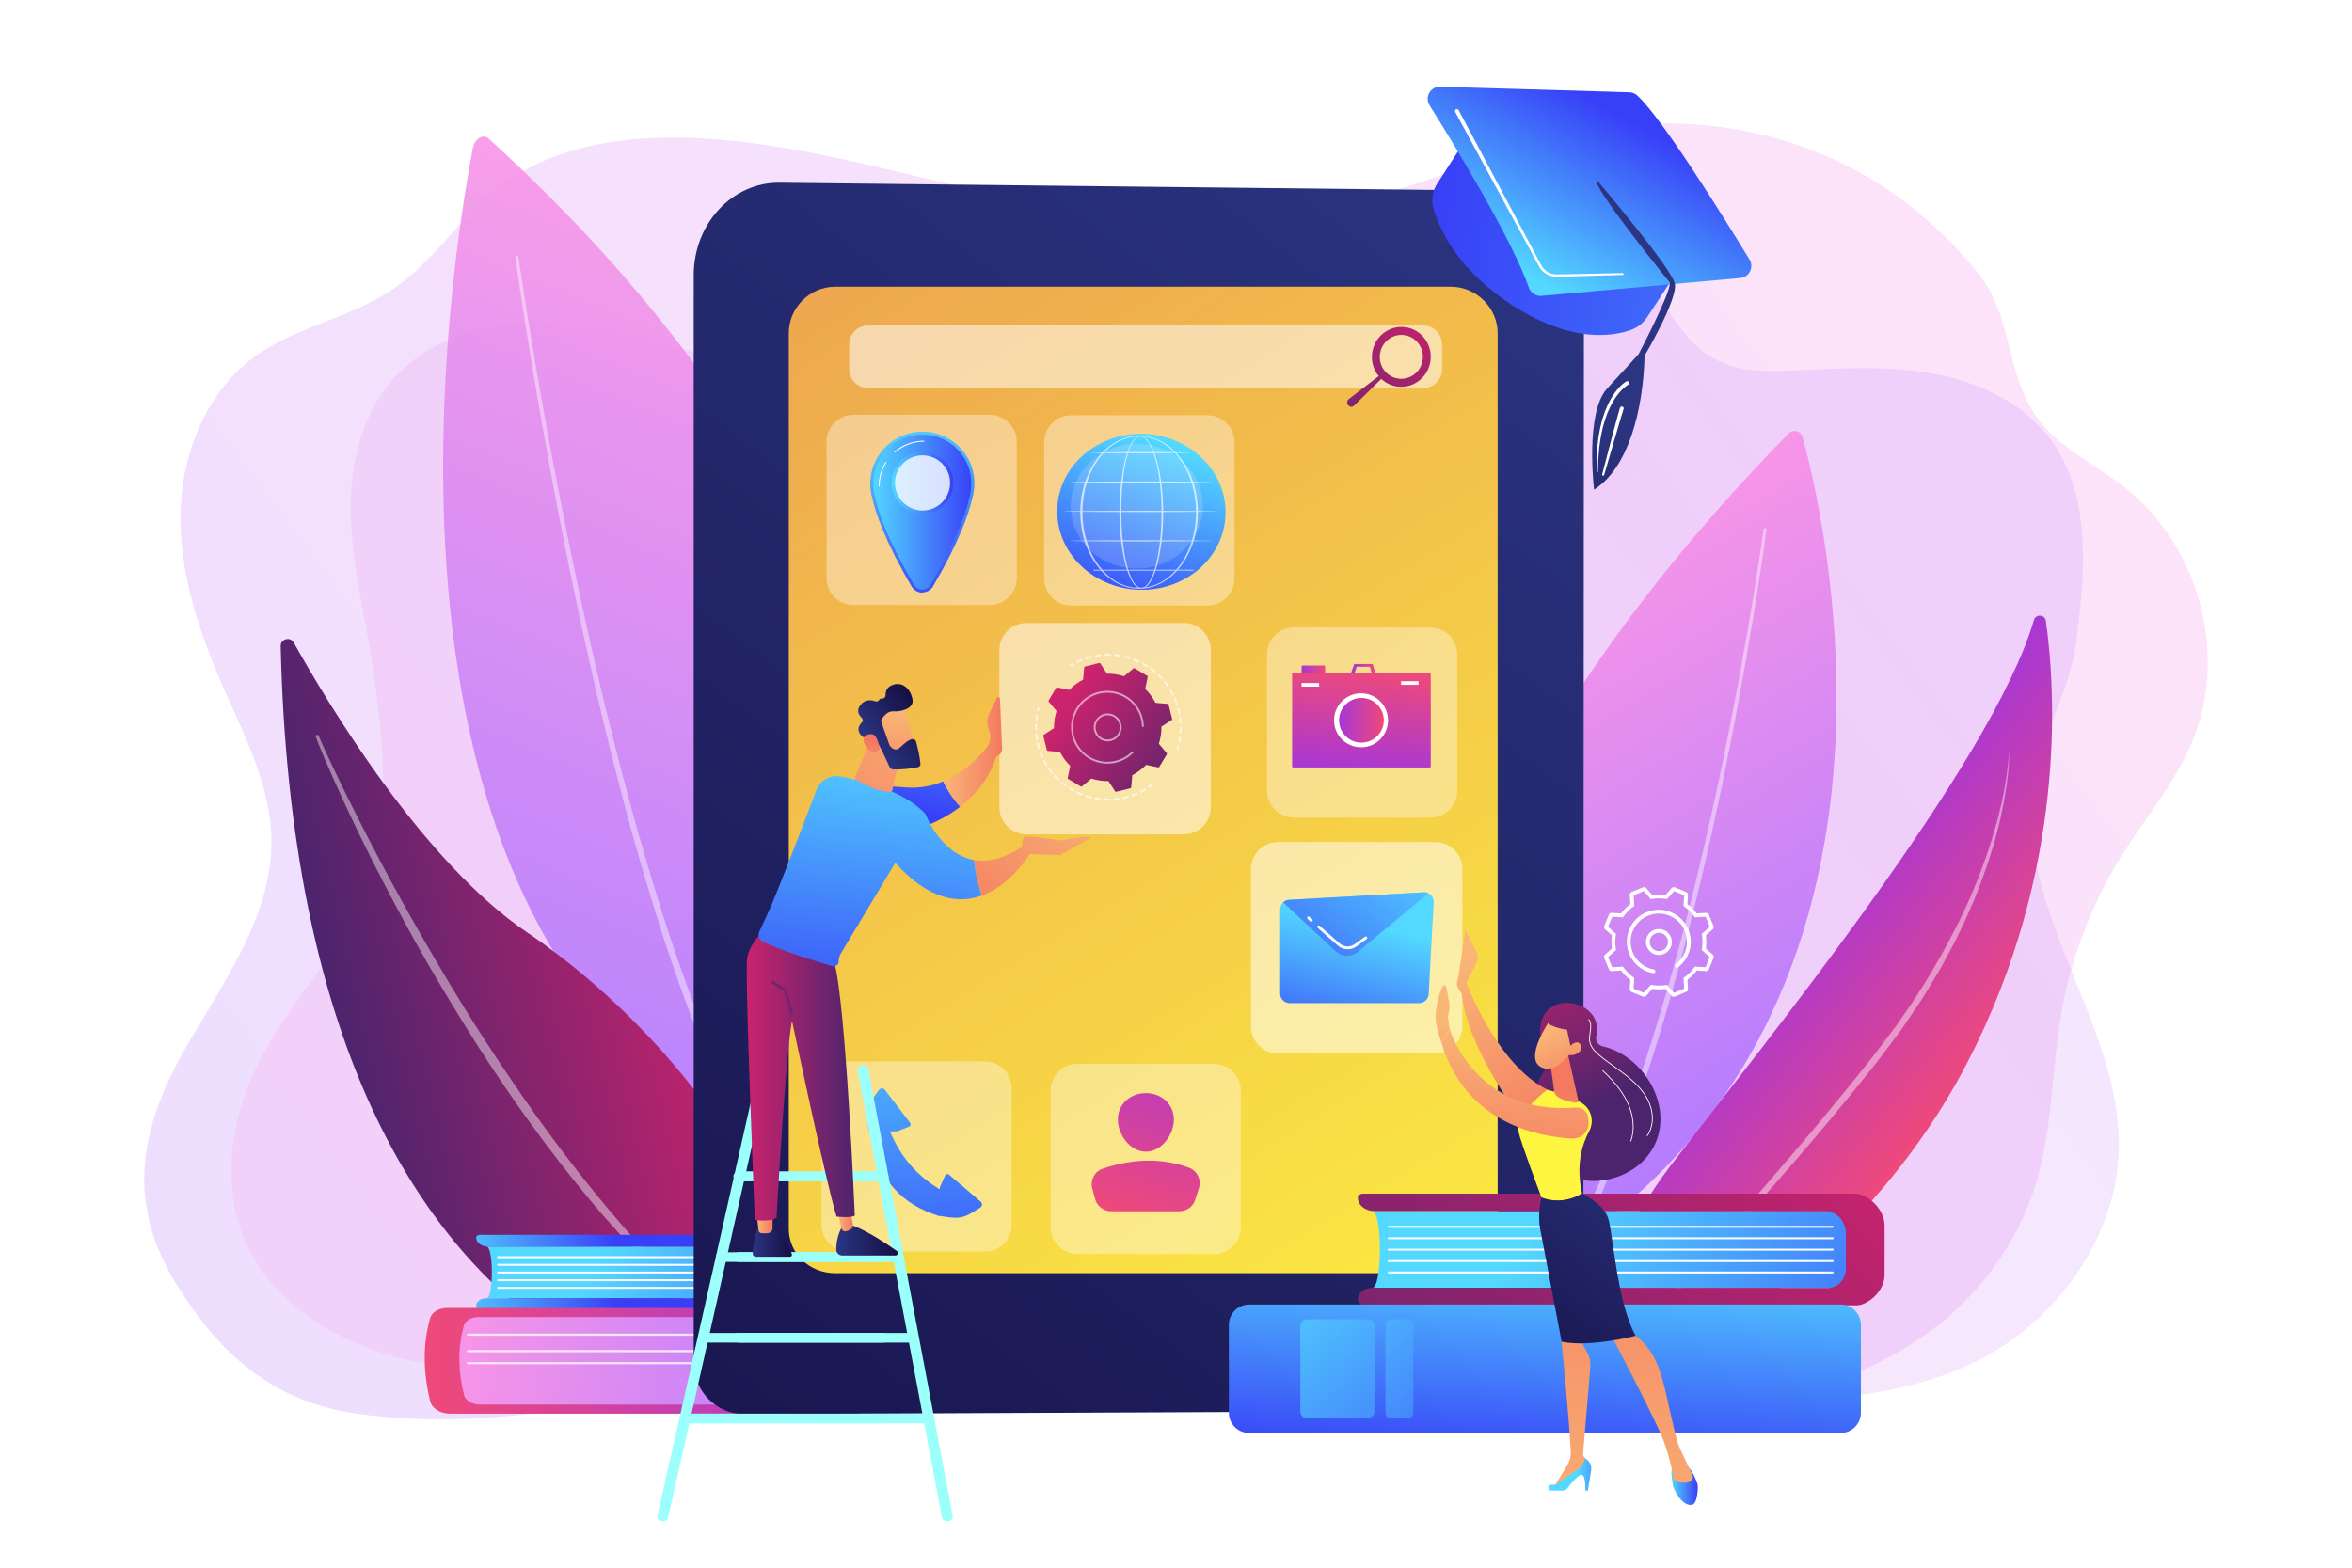 <?xml version="1.0" encoding="utf-8"?>
<!-- Generator: Adobe Illustrator 27.5.0, SVG Export Plug-In . SVG Version: 6.00 Build 0)  -->
<svg version="1.1" xmlns="http://www.w3.org/2000/svg" xmlns:xlink="http://www.w3.org/1999/xlink" x="0px" y="0px"
	 viewBox="0 0 2475 1650" style="enable-background:new 0 0 2475 1650;" xml:space="preserve">
<g id="Background">
	<rect style="fill:#FFFFFF;" width="2475" height="1650"/>
</g>
<g id="Illustration">
	<g>
		
			<linearGradient id="SVGID_1_" gradientUnits="userSpaceOnUse" x1="70.242" y1="1758.669" x2="2101.455" y2="283.621" gradientTransform="matrix(1.106 -0.014 0.014 1.101 -108.799 -188.696)">
			<stop  offset="0" style="stop-color:#B37CFF"/>
			<stop  offset="1" style="stop-color:#F895E7"/>
		</linearGradient>
		<path style="opacity:0.26;fill:url(#SVGID_1_);" d="M2315.605,755.104c23.382-86.487-8.241-186.022-80.255-242.412
			c-24.27-19.005-52.327-33.375-74.936-54.221c-54.138-49.917-36.421-118.627-79.201-171.393
			c-139.764-172.381-352.087-190.165-532.268-115.209c-140.902,58.616-290.868,68.053-443.486,43.531
			c-115.855-18.615-227.975-57.904-344.929-68.225c-92.008-8.119-191.799,1.635-258.408,69.572
			c-29.935,30.531-55.586,65.85-91.519,89.507c-43.207,28.446-97.729,37.579-140.03,67.282
			c-52.875,37.128-79.167,102.496-80.557,165.816c-1.389,63.321,19.16,125.195,44.666,183.469
			c22.789,52.068,50.233,104.518,50.944,161.103c0.997,79.339-49.989,148.916-89.872,218.199
			c-50.003,86.863-62.697,164.454-9.891,249.928c44.532,72.08,100.452,123.36,190.105,135.933
			c187.382,26.279,358.991-42.449,542.964-62.018c164.231-17.469,328.072,12.163,489.608,37.679
			c190.104,30.028,442.753,58.602,612.236-55.171c59.595-40.006,104.061-100.792,123.33-168.592
			c15.885-55.894,14.937-114.889,24.776-172.076c10.203-59.302,32.167-116.683,64.334-168.073
			c24.282-38.793,54.45-74.474,72.528-116.336C2309.724,774.179,2313.005,764.722,2315.605,755.104z"/>
		
			<linearGradient id="SVGID_00000076569107281785420210000013723244856644311428_" gradientUnits="userSpaceOnUse" x1="2157.552" y1="321.114" x2="599.693" y2="1472.936" gradientTransform="matrix(1.106 -0.014 0.014 1.101 -108.799 -188.696)">
			<stop  offset="0" style="stop-color:#B37CFF"/>
			<stop  offset="1" style="stop-color:#F895E7"/>
		</linearGradient>
		<path style="opacity:0.2;fill:url(#SVGID_00000076569107281785420210000013723244856644311428_);" d="M2146.365,796.356
			c11.843-39.931,32.443-76.587,38.046-118.449c10.256-76.637,17.855-163.021-32.525-222.806
			c-29.755-35.309-75.679-54.829-121.998-62.568c-46.318-7.739-93.728-4.905-140.681-2.728c-26.832,1.244-54.89,2.04-79.182-9.075
			c-47.895-21.914-63.238-79.792-96.813-119.537c-57.294-67.823-163.519-75.526-250.321-51.03
			c-123.417,34.83-259.729,99.838-365.798,169.151c-23.116,15.106-46.525,31.092-73.58,37.545
			c-21.244,5.067-43.492,3.926-65.271,1.994c-55.169-4.894-109.875-14.671-163.216-29.17
			c-64.615-17.563-127.814-42.154-194.557-48.926s-140.31,7.596-185.005,56.237c-35.965,39.14-47.766,94.432-46.291,146.845
			c1.475,52.413,14.694,103.746,22.534,155.618c13.451,88.986,25.547,204.458-27.652,282.133
			c-44.963,65.649-100.445,125.783-116.012,205.716c-38.626,198.337,173.23,275.743,338.48,250.819
			c63.781-9.62,124.733-31.985,187.584-46.267c221.621-50.359,448.516,1.76,667.348,40.142
			c142.75,25.037,295.37,53.926,440.477,43.813c68.696-4.788,139.038-13.013,200.019-44.129
			c66.17-33.764,117.307-94.292,138.465-163.894c31.155-102.488-23.335-195.407-57.449-289.336
			c-17.401-47.91-30.291-97.532-23.831-148.708C2140.584,818.261,2143.153,807.188,2146.365,796.356z"/>
	</g>
	<g style="opacity:0.9;">
		
			<linearGradient id="SVGID_00000066517796681828966320000017481545487718244797_" gradientUnits="userSpaceOnUse" x1="4037.888" y1="-2020.979" x2="4699.698" y2="-2020.979" gradientTransform="matrix(0.501 -1.214 0.898 0.37 340.101 6750.082)">
			<stop  offset="0" style="stop-color:#B37CFF"/>
			<stop  offset="1" style="stop-color:#F895E7"/>
		</linearGradient>
		<path style="fill:url(#SVGID_00000066517796681828966320000017481545487718244797_);" d="M497.699,155.357
			c-27.125,141.131-158.58,963.323,431.923,1090.959c0,0,197.188-543.257-415.802-1100.808
			C508.457,140.63,499.471,146.137,497.699,155.357z"/>
		<path style="opacity:0.45;fill:#FFFFFF;" d="M545.641,270.473c5.832,40.341,12.398,80.61,19.278,120.803
			c6.898,40.196,14.207,80.32,21.929,120.363c15.409,80.092,32.551,159.849,51.779,239.089
			c9.718,39.593,19.938,79.059,30.865,118.325c11.062,39.226,22.811,78.25,35.515,116.953
			c12.871,38.643,26.784,76.934,42.301,114.539c15.571,37.558,32.683,74.549,53.181,109.539c1.113,1.891,0.482,4.326-1.41,5.439
			c-1.891,1.112-4.326,0.481-5.439-1.41l-0.013-0.023c-20.6-35.549-37.649-72.888-53.136-110.737
			c-15.428-37.892-29.214-76.398-41.944-115.225c-12.562-38.882-24.156-78.055-35.056-117.411
			c-10.764-39.394-20.816-78.97-30.361-118.663c-18.883-79.436-35.666-159.347-50.713-239.572
			c-7.54-40.11-14.666-80.296-21.381-120.55c-6.697-40.261-13.075-80.56-18.729-121c-0.129-0.92,0.513-1.771,1.434-1.9
			c0.92-0.129,1.771,0.513,1.9,1.434L545.641,270.473z"/>
	</g>
	<g>
		
			<linearGradient id="SVGID_00000157293102400191424360000003704385299674678183_" gradientUnits="userSpaceOnUse" x1="9124.737" y1="141.065" x2="9534.803" y2="141.065" gradientTransform="matrix(-0.975 0.222 0.222 0.975 9628.534 -1131.495)">
			<stop  offset="0" style="stop-color:#CB236D"/>
			<stop  offset="1" style="stop-color:#4C246D"/>
		</linearGradient>
		<path style="fill:url(#SVGID_00000157293102400191424360000003704385299674678183_);" d="M295.358,680.083
			c-0.178-7.635,10.02-10.44,13.742-3.772c35.989,64.468,135.652,230.558,245.528,305.013
			c178.904,121.229,333.676,350.671,274.295,503.01C828.923,1484.334,314.768,1511.949,295.358,680.083z"/>
		<path style="opacity:0.43;fill:#FFFFFF;" d="M335.489,774.799c0.604,1.568,1.487,3.556,2.272,5.383l2.493,5.565l5.115,11.087
			l10.442,22.088c7.076,14.673,14.335,29.258,21.725,43.774c14.724,29.06,29.928,57.874,45.723,86.356
			c31.721,56.88,64.863,112.983,100.99,167.129c18.179,26.983,36.442,53.918,55.826,80.042
			c19.379,26.118,39.37,51.786,60.328,76.643c41.729,49.849,87.227,96.633,137.609,137.907c0.687,0.552,0.797,1.557,0.245,2.245
			c-0.536,0.667-1.514,0.778-2.198,0.28c-26.228-19.547-50.959-41.058-74.737-63.548c-23.597-22.695-45.846-46.733-67.442-71.322
			c-42.62-49.684-81.692-102.327-117.678-156.924c-18.044-27.273-35.18-55.122-51.912-83.196
			c-16.714-28.087-32.82-56.533-48.08-85.427c-15.307-28.865-30.196-57.95-44.256-87.435c-6.997-14.759-13.857-29.581-20.533-44.487
			c-3.311-7.465-6.625-14.929-9.817-22.449l-4.709-11.318L334.6,781.5c-0.738-1.955-1.494-3.705-2.224-5.992
			c-0.266-0.832,0.193-1.721,1.025-1.987c0.801-0.255,1.655,0.16,1.954,0.933L335.489,774.799z"/>
	</g>
	<g>
		<g>
			<g>
				
					<linearGradient id="SVGID_00000104665916292694240950000011161204175877862049_" gradientUnits="userSpaceOnUse" x1="9985.274" y1="1307.879" x2="9665.768" y2="1514.999" gradientTransform="matrix(-1 0 0 1 10626.308 0)">
					<stop  offset="0" style="stop-color:#53D8FF"/>
					<stop  offset="1" style="stop-color:#3840F7"/>
				</linearGradient>
				<path style="fill:url(#SVGID_00000104665916292694240950000011161204175877862049_);" d="M511.882,1366.462l355.045,0v-54.454
					l-355.045,0C519.482,1312.009,519.482,1366.462,511.882,1366.462z"/>
				
					<linearGradient id="SVGID_00000168114089724561697920000001018262242229804929_" gradientUnits="userSpaceOnUse" x1="467.681" y1="1339.236" x2="647.512" y2="1339.236">
					<stop  offset="0" style="stop-color:#53D8FF"/>
					<stop  offset="1" style="stop-color:#3840F7"/>
				</linearGradient>
				<path style="fill:url(#SVGID_00000168114089724561697920000001018262242229804929_);" d="M866.927,1352.836v-24.921
					c0-8.785-7.016-15.907-15.671-15.907H513.38c-6.806,0-12.324-4.228-12.324-9.444c0-1.585,1.676-2.869,3.744-2.869h369.273
					c8.469,0,21.914,10.203,21.914,22.789v34.805c0,11.867-13.053,21.486-21.038,21.486H506.742c-3.141,0-5.687-1.951-5.687-4.358
					c0-4.393,4.648-7.955,10.381-7.955h342.066C860.917,1366.462,866.927,1360.362,866.927,1352.836z"/>
			</g>
			<path style="fill:#FFFFFF;" d="M857.081,1324.182H524.178c-0.552,0-1-0.447-1-1s0.448-1,1-1h332.903c0.552,0,1,0.447,1,1
				S857.633,1324.182,857.081,1324.182z"/>
			<path style="fill:#FFFFFF;" d="M857.081,1332.265H524.178c-0.552,0-1-0.447-1-1s0.448-1,1-1h332.903c0.552,0,1,0.447,1,1
				S857.633,1332.265,857.081,1332.265z"/>
			<path style="fill:#FFFFFF;" d="M857.081,1340.347H524.178c-0.552,0-1-0.447-1-1s0.448-1,1-1h332.903c0.552,0,1,0.447,1,1
				S857.633,1340.347,857.081,1340.347z"/>
			<path style="fill:#FFFFFF;" d="M857.081,1348.43H524.178c-0.552,0-1-0.447-1-1s0.448-1,1-1h332.903c0.552,0,1,0.447,1,1
				S857.633,1348.43,857.081,1348.43z"/>
			<path style="fill:#FFFFFF;" d="M857.081,1356.513H524.178c-0.552,0-1-0.447-1-1s0.448-1,1-1h332.903c0.552,0,1,0.447,1,1
				S857.633,1356.513,857.081,1356.513z"/>
		</g>
		<g>
			
				<linearGradient id="SVGID_00000065044115218474817360000010891646434694436243_" gradientUnits="userSpaceOnUse" x1="-5031.606" y1="1449.555" x2="-4608.898" y2="1416.829" gradientTransform="matrix(-1 0 0 1 -4133.247 0)">
				<stop  offset="0" style="stop-color:#B37CFF"/>
				<stop  offset="1" style="stop-color:#F895E7"/>
			</linearGradient>
			<path style="fill:url(#SVGID_00000065044115218474817360000010891646434694436243_);" d="M901.936,1384.694v18.339
				c0,3.148-1.833,6.141-5.024,8.2l-3.153,2.035c-2.589,1.671-2.045,4.773,1.034,5.891l0,0c2.032,0.738,2.41,2.778,0.724,3.9
				l-3.974,2.644c-2.6,1.729-2.605,4.761-0.012,6.496l2.852,1.908c2.461,1.646,2.391,4.539-0.15,6.117l-3.064,1.903
				c-2.127,1.321-2.483,3.657-0.807,5.301l1.687,1.655c1.209,1.186,1.864,2.635,1.864,4.125v28.96H478.274v-99.218L901.936,1384.694
				z"/>
			<path style="opacity:0.78;fill:#FFFFFF;" d="M492.672,1405.929h394.693c0.861,0,1.557-0.52,1.557-1.162
				c0-0.642-0.696-1.162-1.557-1.162H492.672c-0.861,0-1.557,0.52-1.557,1.162C491.115,1405.409,491.811,1405.929,492.672,1405.929z
				"/>
			<path style="opacity:0.78;fill:#FFFFFF;" d="M492.672,1423.201h385.352c0.861,0,1.557-0.52,1.557-1.162s-0.697-1.162-1.557-1.162
				H492.672c-0.861,0-1.557,0.52-1.557,1.162S491.811,1423.201,492.672,1423.201z"/>
			<path style="opacity:0.78;fill:#FFFFFF;" d="M492.672,1435.914h380.561c0.861,0,1.557-0.52,1.557-1.162s-0.696-1.162-1.557-1.162
				H492.672c-0.861,0-1.557,0.52-1.557,1.162S491.811,1435.914,492.672,1435.914z"/>
			
				<linearGradient id="SVGID_00000110463651615635822850000007241021136563106194_" gradientUnits="userSpaceOnUse" x1="-5050.974" y1="1432.262" x2="-4580.142" y2="1432.262" gradientTransform="matrix(-1 0 0 1 -4133.247 0)">
				<stop  offset="0" style="stop-color:#A737D5"/>
				<stop  offset="1" style="stop-color:#EF497A"/>
			</linearGradient>
			<path style="fill:url(#SVGID_00000110463651615635822850000007241021136563106194_);" d="M470.736,1376.625h440.293
				c3.354,0,6.35,1.83,6.668,4.321c0.365,2.858-2.637,5.263-6.392,5.263H503.043c-7.17,0-13.366,3.746-14.855,8.978
				c-6.677,23.448-6.172,47.861,0.119,73.051c1.459,5.841,8.307,10.076,16.271,10.076h398.384c3.354,0,6.35,1.83,6.668,4.321
				c0.366,2.858-2.637,5.263-6.392,5.263H473.652c-10.27,0-19.116-5.47-20.946-13.01c-7.419-30.559-8.068-59.89-0.006-87.64
				c1.807-6.22,9.264-10.623,17.795-10.623H470.736z"/>
		</g>
	</g>
	<g>
		
			<linearGradient id="SVGID_00000085209966638665855410000015624310970947803796_" gradientUnits="userSpaceOnUse" x1="6528.194" y1="2073.433" x2="7148.073" y2="2073.433" gradientTransform="matrix(-0.511 -0.86 -0.86 0.511 6986.818 5736.612)">
			<stop  offset="0" style="stop-color:#B37CFF"/>
			<stop  offset="1" style="stop-color:#F895E7"/>
		</linearGradient>
		<path style="fill:url(#SVGID_00000085209966638665855410000015624310970947803796_);" d="M1896.885,460.056
			c27.447,100.498,163.291,691.863-368.739,919.016c0,0-189.651-366.296,353.942-922.877
			C1886.844,451.326,1895.092,453.491,1896.885,460.056z"/>
		<path style="opacity:0.45;fill:#FFFFFF;" d="M1858.852,557.558c-4.459,33.005-9.595,65.877-15.016,98.716
			c-5.436,32.833-11.251,65.605-17.448,98.305c-12.392,65.4-26.248,130.536-42.104,195.21
			c-15.903,64.653-33.697,128.897-54.979,192.065c-10.54,31.613-22.23,62.863-35.108,93.641
			c-12.921,30.752-27.079,61.059-43.623,90.162c-0.978,1.719-3.164,2.321-4.883,1.344c-1.72-0.978-2.321-3.164-1.344-4.884
			l0.009-0.016l0.008-0.014c16.497-28.675,30.711-58.681,43.711-89.18c12.959-30.527,24.761-61.579,35.426-93.028
			c21.534-62.835,39.625-126.855,55.835-191.318c16.164-64.486,30.341-129.477,43.059-194.749
			c6.36-32.637,12.339-65.35,17.94-98.127c5.585-32.776,10.89-65.62,15.509-98.527l0.002-0.014c0.116-0.83,0.884-1.408,1.713-1.291
			C1858.387,555.968,1858.964,556.731,1858.852,557.558z"/>
	</g>
	<g>
		
			<linearGradient id="SVGID_00000063632924331952467690000012091014866903074495_" gradientUnits="userSpaceOnUse" x1="6591.425" y1="2799.702" x2="6835.498" y2="2799.702" gradientTransform="matrix(0.788 0.616 -0.616 0.788 -1615.711 -5245.93)">
			<stop  offset="0" style="stop-color:#A737D5"/>
			<stop  offset="1" style="stop-color:#EF497A"/>
		</linearGradient>
		<path style="fill:url(#SVGID_00000063632924331952467690000012091014866903074495_);" d="M1668.541,1480.034
			c0,0-13.021-119.356,91.13-255.461c96.633-126.283,336.269-420.524,380.604-571.931c1.964-6.707,11.624-6.059,12.598,0.861
			c10.447,74.237,21.998,262.22-82.312,464.189C1936.048,1378.143,1668.541,1480.034,1668.541,1480.034z"/>
		<path style="opacity:0.45;fill:#FFFFFF;" d="M2114.25,791.367c0.002,16.586-2.061,33.12-5.025,49.432
			c-0.36,2.043-0.679,4.095-1.072,6.132l-1.298,6.085l-2.605,12.177l-3.111,12.056c-1.074,4.009-1.981,8.072-3.3,12.009
			c-9.477,31.825-21.553,62.923-36.287,92.719c-3.38,7.605-7.541,14.805-11.424,22.152l-5.901,10.983
			c-1.008,1.816-1.912,3.693-3.006,5.46l-3.212,5.34l-12.855,21.365c-2.064,3.612-4.5,6.984-6.8,10.443l-6.975,10.331l-6.976,10.331
			l-3.504,5.155l-3.736,4.986l-14.948,19.948c-2.516,3.302-4.93,6.699-7.529,9.924l-7.783,9.688l-15.566,19.375l-15.783,19.198
			c-5.281,6.383-10.5,12.817-15.873,19.122c-10.659,12.684-21.392,25.305-32.264,37.802c-10.792,12.568-21.783,24.958-32.709,37.404
			l-33.15,36.987c-22.119,24.626-44.276,49.202-65.571,74.46c-5.413,6.247-10.501,12.74-15.704,19.151
			c-2.642,3.177-5.058,6.516-7.552,9.8c-2.459,3.309-5.013,6.556-7.396,9.917c-4.621,6.818-9.506,13.483-13.638,20.61l-3.236,5.266
			c-0.527,0.885-1.108,1.741-1.591,2.649l-1.433,2.734l-5.739,10.946l-0.022,0.041c-0.23,0.438-0.771,0.607-1.21,0.378
			c-0.422-0.222-0.594-0.735-0.4-1.164c6.874-15.153,15.354-29.516,24.679-43.269c2.325-3.442,4.816-6.762,7.217-10.15
			c2.435-3.362,4.797-6.785,7.375-10.033c5.079-6.558,10.055-13.212,15.34-19.598l7.826-9.67c2.634-3.202,5.34-6.337,8.007-9.509
			l8.028-9.491l8.118-9.404c10.803-12.561,21.746-24.982,32.633-37.451c21.791-24.92,43.583-49.811,65.09-74.939
			c21.539-25.102,42.671-50.539,63.598-76.142l15.521-19.343l7.761-9.671c2.591-3.221,5.004-6.552,7.515-9.824l14.93-19.711
			l3.733-4.928l3.499-5.094l6.969-10.209c18.938-26.992,35.553-55.547,50.65-84.833c15.216-29.25,27.823-59.855,37.881-91.271
			c1.39-3.888,2.359-7.9,3.573-11.843l3.476-11.881l2.976-12.015l1.486-6.012c0.455-2.013,0.837-4.04,1.26-6.06
			c0.797-4.049,1.719-8.08,2.414-12.149l1.985-12.23c1.062-8.184,2.197-16.394,2.42-24.661c-0.001-0.061,0.047-0.112,0.108-0.114
			C2114.196,791.255,2114.247,791.308,2114.25,791.367z"/>
	</g>
	<g>
		
			<linearGradient id="SVGID_00000118376257299013963360000012481821413250470804_" gradientUnits="userSpaceOnUse" x1="1681.522" y1="215.202" x2="450.293" y2="1832.386">
			<stop  offset="0" style="stop-color:#2B3582"/>
			<stop  offset="1" style="stop-color:#150E42"/>
		</linearGradient>
		<path style="fill:url(#SVGID_00000118376257299013963360000012481821413250470804_);" d="M820.407,192.279l770.41,8.484
			c42.587,0.469,75.989,37.213,75.961,83.379l-0.685,1142.018c-0.019,31.948-25.886,58.446-57.084,58.584l-825.957,3.645
			c-29.143,0.129-53.049-24.246-53.049-54.171V289.687C730.003,235.461,770.473,191.729,820.407,192.279z"/>
		
			<linearGradient id="SVGID_00000031176929611337443710000005896850482775836567_" gradientUnits="userSpaceOnUse" x1="1652.42" y1="1559.565" x2="-186.156" y2="-1459.042">
			<stop  offset="0" style="stop-color:#FDF53F"/>
			<stop  offset="1" style="stop-color:#D93C65"/>
		</linearGradient>
		<path style="fill:url(#SVGID_00000031176929611337443710000005896850482775836567_);" d="M1526.584,301.757H879.002
			c-27.158,0-48.972,22.381-48.972,48.835v942.517c0,26.454,21.814,46.963,48.972,46.963h647.582
			c27.158,0,49.375-20.509,49.375-46.963V350.592C1575.959,324.138,1553.742,301.757,1526.584,301.757z"/>
	</g>
	<g>
		
			<linearGradient id="SVGID_00000163762601033047649950000000292746527731920769_" gradientUnits="userSpaceOnUse" x1="7222.504" y1="454.472" x2="8188.762" y2="567.656" gradientTransform="matrix(-0.955 -0.298 -0.298 0.955 9493.86 2123.919)">
			<stop  offset="0" style="stop-color:#53D8FF"/>
			<stop  offset="1" style="stop-color:#3840F7"/>
		</linearGradient>
		<path style="fill:url(#SVGID_00000163762601033047649950000000292746527731920769_);" d="M1549.785,135.266l-37.404,57.92
			c-5.077,7.862-6.507,17.537-3.89,26.522c6.574,22.566,26.374,65.792,85.326,103.099c59.874,37.89,102.48,31.453,122.098,24.571
			c7.104-2.491,13.186-7.244,17.324-13.533l40.237-61.144L1549.785,135.266z"/>
		
			<linearGradient id="SVGID_00000068639330641644767140000004442813565931284919_" gradientUnits="userSpaceOnUse" x1="8064.487" y1="600.341" x2="8013.115" y2="344.593" gradientTransform="matrix(-0.955 -0.298 -0.298 0.955 9493.86 2123.919)">
			<stop  offset="0" style="stop-color:#53D8FF"/>
			<stop  offset="0.747" style="stop-color:#3840F7"/>
		</linearGradient>
		<path style="fill:url(#SVGID_00000068639330641644767140000004442813565931284919_);" d="M1714.56,97.139l-198.998-5.89
			c-10.247-0.303-16.69,10.941-11.24,19.623c26.585,42.351,86.454,140.356,104.57,192.073c1.938,5.533,7.396,9.027,13.235,8.501
			l209.088-18.816c9.458-0.851,14.744-11.327,9.8-19.435c-26.072-42.756-92.825-150.268-118.377-172.881
			C1720.403,98.338,1717.541,97.227,1714.56,97.139z"/>
		
			<linearGradient id="SVGID_00000022555000132045035830000004216867208192511146_" gradientUnits="userSpaceOnUse" x1="7926.851" y1="696.14" x2="7750.769" y2="1199.231" gradientTransform="matrix(-0.955 -0.298 -0.298 0.955 9493.86 2123.919)">
			<stop  offset="0" style="stop-color:#2B3582"/>
			<stop  offset="1" style="stop-color:#150E42"/>
		</linearGradient>
		<path style="fill:url(#SVGID_00000022555000132045035830000004216867208192511146_);" d="M1681.077,190.433
			c0,0,78.338,92.004,81.381,108.385c3.043,16.381-31.882,75.616-31.882,75.616c-1.535,58.887-17.606,118.335-53.145,140.961
			c0,0-9.768-81.118,13.883-106.636c23.651-25.518,32.996-36.088,32.996-36.088s33.777-64.225,32.866-75.199
			C1757.177,297.471,1671.581,191.744,1681.077,190.433z"/>
		<path style="fill:#FFFFFF;" d="M1534.885,115.911l64.799,121.628l16.2,30.407l4.05,7.602l2.025,3.784
			c0.633,1.181,1.425,2.27,2.299,3.283c3.525,4.046,8.887,6.419,14.299,6.23l68.892-1.415c0.544-0.011,0.994,0.421,1.005,0.964
			c0.011,0.542-0.417,0.99-0.957,1.005l-68.879,1.937c-6.098,0.26-12.267-2.385-16.324-6.983c-1.009-1.15-1.923-2.392-2.659-3.738
			l-2.067-3.794l-4.107-7.571l-16.43-30.284l-65.719-121.133c-0.535-0.985-0.169-2.217,0.816-2.752s2.217-0.169,2.751,0.816
			L1534.885,115.911z"/>
		<path style="fill:#FFFFFF;" d="M1713.173,405.07l-0.247,0.139l-0.297,0.189l-0.601,0.382l-1.196,0.871
			c-0.795,0.592-1.545,1.28-2.323,1.914l-2.188,2.122c-0.705,0.737-1.365,1.521-2.052,2.28c-0.705,0.743-1.315,1.572-1.938,2.392
			c-0.617,0.824-1.266,1.624-1.859,2.467l-1.687,2.601c-0.555,0.873-1.159,1.715-1.625,2.645l-1.491,2.733
			c-0.489,0.916-1.028,1.806-1.425,2.772c-0.849,1.901-1.731,3.79-2.558,5.704l-2.154,5.887c-0.175,0.492-0.371,0.978-0.529,1.477
			l-0.433,1.509l-0.867,3.021c-1.285,3.996-1.981,8.15-2.908,12.249c-0.248,1.023-0.394,2.064-0.542,3.106l-0.461,3.123
			c-0.298,2.083-0.637,4.163-0.902,6.252c-0.338,4.2-0.767,8.398-1.033,12.608l-0.355,12.665l-0.001,0.038
			c-0.011,0.39-0.336,0.697-0.725,0.686c-0.383-0.011-0.686-0.326-0.686-0.707l0.026-12.751c0.158-4.248,0.479-8.495,0.711-12.748
			c0.212-2.118,0.5-4.231,0.747-6.349l0.385-3.176c0.123-1.059,0.244-2.119,0.468-3.164c0.83-4.187,1.432-8.428,2.635-12.545
			l0.807-3.11l0.404-1.555c0.148-0.515,0.336-1.018,0.502-1.528l2.056-6.104c0.799-1.996,1.659-3.971,2.488-5.96
			c0.386-1.007,0.919-1.949,1.403-2.915l1.479-2.884c0.462-0.979,1.069-1.881,1.626-2.81l1.701-2.774
			c0.601-0.905,1.264-1.772,1.895-2.659c0.636-0.885,1.261-1.778,1.994-2.595c0.712-0.831,1.397-1.685,2.136-2.498l2.314-2.363
			c0.842-0.73,1.639-1.496,2.524-2.194l1.347-1.033l0.727-0.49l0.369-0.246l0.44-0.26c0.964-0.57,2.209-0.251,2.779,0.713
			c0.57,0.965,0.251,2.209-0.714,2.779c-0.01,0.006-0.019,0.011-0.029,0.017L1713.173,405.07z"/>
		<path style="fill:#FFFFFF;" d="M1708.29,431.176l-1.193,3.806l-1.307,4.302l-2.574,8.635l-5.08,17.303l-10.058,34.644
			c-0.168,0.586-0.779,0.924-1.365,0.756c-0.576-0.165-0.912-0.764-0.763-1.341l9.168-34.899l4.637-17.439l2.356-8.716l1.204-4.36
			l0.626-2.192l0.32-1.101c0.15-0.469,0.356-1.016,0.561-1.506c0.42-1.006,1.576-1.481,2.583-1.061
			c0.947,0.396,1.424,1.444,1.126,2.404L1708.29,431.176z"/>
	</g>
	<g>
		<path style="fill:#FFFFFF;" d="M1761.249,1049.184c-0.814,0-1.61-0.343-2.171-0.978l-6.521-7.366
			c-4.615,0.652-9.272,0.653-13.873,0.003l-6.519,7.36c-0.819,0.925-2.138,1.229-3.278,0.756l-12.111-5.019
			c-1.142-0.473-1.858-1.62-1.783-2.854l0.597-9.813c-3.712-2.794-7.003-6.088-9.804-9.814l-9.821,0.595
			c-1.249,0.085-2.377-0.641-2.852-1.781l-5.016-12.114c-0.473-1.142-0.169-2.459,0.758-3.278l7.366-6.521
			c-0.652-4.615-0.653-9.273-0.003-13.872l-7.36-6.52c-0.924-0.818-1.229-2.136-0.757-3.277l5.019-12.111
			c0.475-1.143,1.614-1.863,2.854-1.783l9.813,0.598c2.795-3.713,6.089-7.004,9.814-9.806l-0.595-9.82
			c-0.076-1.232,0.641-2.38,1.784-2.852l12.111-5.015c1.144-0.472,2.46-0.168,3.279,0.757l6.521,7.366
			c4.616-0.651,9.272-0.652,13.873-0.003l6.519-7.36c0.824-0.928,2.141-1.228,3.282-0.754l12.106,5.017
			c1.142,0.473,1.858,1.619,1.783,2.854l-0.597,9.814c3.711,2.795,7.002,6.089,9.804,9.814l9.821-0.595
			c1.24-0.079,2.381,0.643,2.853,1.783l5.015,12.112c0.473,1.144,0.168,2.461-0.758,3.279l-7.365,6.521
			c0.652,4.615,0.653,9.273,0.003,13.873l7.36,6.519c0.925,0.819,1.229,2.137,0.756,3.278l-5.018,12.109
			c-0.474,1.143-1.617,1.862-2.854,1.783l-9.813-0.597c-2.794,3.711-6.089,7.003-9.815,9.805l0.595,9.82
			c0.074,1.234-0.644,2.381-1.785,2.853l-12.111,5.015C1761.997,1049.111,1761.621,1049.184,1761.249,1049.184z M1730.417,1045.264
			h0.01H1730.417z M1754.097,1036.546l7.455,8.421l10.659-4.413l-0.68-11.226l0.896-0.645c4.044-2.903,7.561-6.416,10.453-10.442
			l0.644-0.896l11.219,0.683l4.417-10.657l-8.414-7.454l0.179-1.089c0.803-4.892,0.802-9.863-0.003-14.775l-0.179-1.089l8.421-7.455
			l-4.414-10.659l-11.226,0.681l-0.644-0.898c-2.903-4.044-6.417-7.56-10.443-10.453l-0.896-0.643l0.683-11.219l-10.659-4.416
			l-7.452,8.413l-1.089-0.179c-4.892-0.804-9.863-0.803-14.776,0.003l-1.089,0.179l-7.454-8.421l-10.659,4.413l0.68,11.226
			l-0.896,0.645c-4.043,2.902-7.56,6.416-10.453,10.443l-0.644,0.897l-11.219-0.684l-4.417,10.658l8.414,7.452l-0.179,1.09
			c-0.803,4.892-0.802,9.863,0.003,14.775l0.179,1.089l-8.421,7.455l4.414,10.659l11.226-0.681l0.644,0.898
			c2.903,4.045,6.416,7.561,10.442,10.453l0.897,0.644l-0.683,11.219l10.658,4.417l7.453-8.414l1.089,0.179
			c4.893,0.804,9.863,0.803,14.775-0.003L1754.097,1036.546z M1760.841,937.6c0.001,0.001,0.002,0.001,0.004,0.002L1760.841,937.6z
			 M1739.896,1024.294c-0.119,0-0.24-0.011-0.361-0.032c-2.337-0.427-4.647-1.108-6.865-2.027
			c-8.299-3.438-14.762-9.903-18.199-18.203c-3.437-8.3-3.435-17.44,0.004-25.739c3.438-8.299,9.903-14.762,18.203-18.198
			c8.301-3.437,17.441-3.435,25.739,0.004c17.131,7.099,25.293,26.811,18.194,43.942c-2.334,5.632-6.143,10.519-11.016,14.129
			c-0.887,0.659-2.14,0.475-2.798-0.416c-0.658-0.887-0.471-2.14,0.416-2.797c4.291-3.181,7.646-7.484,9.702-12.447
			c6.254-15.094-0.937-32.461-16.03-38.716c-7.312-3.031-15.365-3.031-22.678-0.004c-7.313,3.028-13.008,8.723-16.038,16.034
			c-3.03,7.312-3.031,15.365-0.003,22.678s8.722,13.008,16.034,16.038c1.957,0.81,3.993,1.411,6.052,1.787
			c1.087,0.198,1.807,1.24,1.608,2.327C1741.686,1023.618,1740.844,1024.294,1739.896,1024.294z"/>
		<path style="fill:#FFFFFF;" d="M1745.6,1005.073c-2.914,0.001-5.738-0.931-8.118-2.703c-6.032-4.492-7.285-13.054-2.792-19.085
			c2.176-2.923,5.359-4.822,8.965-5.35c3.601-0.522,7.199,0.382,10.122,2.557c6.031,4.492,7.284,13.054,2.792,19.086
			c-2.176,2.922-5.36,4.821-8.964,5.35C1746.934,1005.025,1746.265,1005.073,1745.6,1005.073z M1745.648,981.79
			c-0.47,0-0.942,0.034-1.416,0.104c-2.547,0.373-4.797,1.715-6.335,3.78c-3.174,4.263-2.289,10.313,1.974,13.488v0.001
			c2.065,1.538,4.604,2.18,7.153,1.807c2.547-0.373,4.797-1.716,6.335-3.78c3.174-4.264,2.289-10.315-1.973-13.488
			C1749.705,982.448,1747.708,981.79,1745.648,981.79z"/>
	</g>
	<g>
		<path style="opacity:0.37;fill:#FFFFFF;" d="M1277.225,1319.931h-143.201c-15.747,0-28.513-12.766-28.513-28.513v-143.201
			c0-15.747,12.766-28.513,28.513-28.513h143.201c15.747,0,28.513,12.766,28.513,28.513v143.201
			C1305.738,1307.165,1292.973,1319.931,1277.225,1319.931z"/>
		<g>
			
				<linearGradient id="SVGID_00000008120358190624429150000003926269861969412508_" gradientUnits="userSpaceOnUse" x1="1243.529" y1="1066.135" x2="1172.47" y2="1277.971">
				<stop  offset="0" style="stop-color:#A737D5"/>
				<stop  offset="1" style="stop-color:#EF497A"/>
			</linearGradient>
			<path style="fill:url(#SVGID_00000008120358190624429150000003926269861969412508_);" d="M1235.248,1178.328
				c0,16.274-13.193,33.843-29.467,33.843s-29.467-17.569-29.467-33.843c0-16.274,13.193-27.82,29.467-27.82
				S1235.248,1162.054,1235.248,1178.328z"/>
			
				<linearGradient id="SVGID_00000145050526752090702700000016172351016663516036_" gradientUnits="userSpaceOnUse" x1="1263.727" y1="1072.91" x2="1192.668" y2="1284.747">
				<stop  offset="0" style="stop-color:#A737D5"/>
				<stop  offset="1" style="stop-color:#EF497A"/>
			</linearGradient>
			<path style="fill:url(#SVGID_00000145050526752090702700000016172351016663516036_);" d="M1169.213,1274.828h71.933
				c7.572,0,14.276-4.894,16.584-12.106l3.871-12.098c2.834-8.858-1.774-18.449-10.509-21.643
				c-29.274-10.703-59.545-9.33-90.554,0.988c-8.687,2.891-13.508,12.182-11.111,21.018l2.981,10.987
				C1154.467,1269.561,1161.353,1274.828,1169.213,1274.828z"/>
		</g>
	</g>
	<path style="opacity:0.53;fill:#FFFFFF;" d="M1497.43,408.539H913.637c-11.073,0-20.049-8.976-20.049-20.049v-25.979
		c0-11.073,8.976-20.049,20.049-20.049h583.793c11.073,0,20.049,8.976,20.049,20.049v25.979
		C1517.479,399.563,1508.503,408.539,1497.43,408.539z"/>
	
		<linearGradient id="SVGID_00000115490917777909494130000014738806732760653697_" gradientUnits="userSpaceOnUse" x1="1510.721" y1="326.129" x2="1372.764" y2="515.087">
		<stop  offset="0" style="stop-color:#CB236D"/>
		<stop  offset="1" style="stop-color:#4C246D"/>
	</linearGradient>
	<path style="fill:url(#SVGID_00000115490917777909494130000014738806732760653697_);" d="M1505.322,379.449
		c2.166-17.277-9.832-33.007-26.797-35.133c-16.965-2.126-32.474,10.155-34.64,27.432c-1.132,9.028,1.61,17.629,6.901,24.092
		l-31.584,24.298c-1.996,1.606-2.201,4.571-0.446,6.437l0.288,0.306c1.553,1.65,4.154,1.72,5.794,0.156l28.692-28.256
		c4.577,4.314,10.477,7.263,17.152,8.099C1487.647,409.008,1503.156,396.726,1505.322,379.449z M1471.731,398.514
		c-12.427-1.558-21.215-13.08-19.629-25.735c1.586-12.655,12.947-21.652,25.374-20.094c12.427,1.558,21.216,13.08,19.629,25.735
		C1495.518,391.075,1484.158,400.071,1471.731,398.514z"/>
	<g>
		<path style="opacity:0.37;fill:#FFFFFF;" d="M1504.994,860.567h-143.201c-15.747,0-28.513-12.766-28.513-28.513V688.854
			c0-15.747,12.766-28.513,28.513-28.513h143.201c15.747,0,28.513,12.766,28.513,28.513v143.201
			C1533.507,847.802,1520.742,860.567,1504.994,860.567z"/>
		<g>
			
				<linearGradient id="SVGID_00000091017519744882297230000015768960101064080555_" gradientUnits="userSpaceOnUse" x1="1369.648" y1="706.48" x2="1394.46" y2="706.48">
				<stop  offset="0" style="stop-color:#A737D5"/>
				<stop  offset="1" style="stop-color:#EF497A"/>
			</linearGradient>
			<path style="fill:url(#SVGID_00000091017519744882297230000015768960101064080555_);" d="M1393.273,712.524h-22.437
				c-0.653,0-1.188-0.534-1.188-1.188v-9.713c0-0.653,0.534-1.188,1.188-1.188h22.437c0.653,0,1.188,0.534,1.188,1.188v9.713
				C1394.46,711.989,1393.926,712.524,1393.273,712.524z"/>
			
				<linearGradient id="SVGID_00000021107065354376020220000008546978990694802817_" gradientUnits="userSpaceOnUse" x1="1420.227" y1="705.684" x2="1448.539" y2="705.684">
				<stop  offset="0" style="stop-color:#A737D5"/>
				<stop  offset="1" style="stop-color:#EF497A"/>
			</linearGradient>
			<path style="fill:url(#SVGID_00000021107065354376020220000008546978990694802817_);" d="M1444.403,698.845h-19.404
				l-4.772,13.679h28.311L1444.403,698.845z M1427.708,701.774h13.803l2.943,9.73h-20.14L1427.708,701.774z"/>
			
				<linearGradient id="SVGID_00000094591871895871217120000011233816746530760867_" gradientUnits="userSpaceOnUse" x1="1428.386" y1="812.976" x2="1436.88" y2="703.262">
				<stop  offset="0" style="stop-color:#A737D5"/>
				<stop  offset="1" style="stop-color:#EF497A"/>
			</linearGradient>
			<path style="fill:url(#SVGID_00000094591871895871217120000011233816746530760867_);" d="M1504.419,807.744h-143.572
				c-0.644,0-1.167-0.522-1.167-1.167v-96.916c0-0.644,0.522-1.167,1.167-1.167h143.572c0.644,0,1.167,0.522,1.167,1.167v96.916
				C1505.586,807.221,1505.063,807.744,1504.419,807.744z"/>
			<circle style="fill:#FFFFFF;" cx="1432.209" cy="758.119" r="28.417"/>
			
				<linearGradient id="SVGID_00000092433954836149007080000010337410035565541269_" gradientUnits="userSpaceOnUse" x1="1409.093" y1="758.119" x2="1456.173" y2="758.119">
				<stop  offset="0" style="stop-color:#A737D5"/>
				<stop  offset="1" style="stop-color:#EF497A"/>
			</linearGradient>
			<circle style="fill:url(#SVGID_00000092433954836149007080000010337410035565541269_);" cx="1432.633" cy="758.119" r="23.54"/>
			<path style="fill:#FFFFFF;" d="M1387.723,722.703h-17.7c-0.206,0-0.375-0.169-0.375-0.375v-3.067
				c0-0.206,0.169-0.375,0.375-0.375h17.7c0.206,0,0.375,0.169,0.375,0.375v3.067
				C1388.098,722.534,1387.929,722.703,1387.723,722.703z"/>
			<path style="fill:#FFFFFF;" d="M1492.38,720.795h-17.7c-0.206,0-0.375-0.169-0.375-0.375v-3.067c0-0.206,0.169-0.375,0.375-0.375
				h17.7c0.206,0,0.375,0.169,0.375,0.375v3.067C1492.755,720.626,1492.587,720.795,1492.38,720.795z"/>
		</g>
	</g>
	<g>
		<path style="opacity:0.37;fill:#FFFFFF;" d="M1036.127,1317.319H892.927c-15.747,0-28.513-12.766-28.513-28.513v-143.201
			c0-15.747,12.766-28.513,28.513-28.513h143.201c15.747,0,28.513,12.766,28.513,28.513v143.201
			C1064.64,1304.553,1051.875,1317.319,1036.127,1317.319z"/>
		<g>
			
				<linearGradient id="SVGID_00000057116868757372658240000009297756393094881664_" gradientUnits="userSpaceOnUse" x1="945.052" y1="1029.727" x2="977.231" y2="1392.638">
				<stop  offset="0" style="stop-color:#53D8FF"/>
				<stop  offset="1" style="stop-color:#3840F7"/>
			</linearGradient>
			<path style="fill:url(#SVGID_00000057116868757372658240000009297756393094881664_);" d="M914.617,1187.577
				c7.571,54.922,35.61,80.659,73.568,92.257l21.914-17.613c-39.915-16.15-67.938-44.85-79.829-90.58L914.617,1187.577z"/>
			
				<linearGradient id="SVGID_00000124839817757134414210000000734735089064040064_" gradientUnits="userSpaceOnUse" x1="988.148" y1="1025.906" x2="1020.328" y2="1388.817">
				<stop  offset="0" style="stop-color:#53D8FF"/>
				<stop  offset="1" style="stop-color:#3840F7"/>
			</linearGradient>
			<path style="fill:url(#SVGID_00000124839817757134414210000000734735089064040064_);" d="M986.856,1279.414
				c23.108,3.795,25.858,4.015,44.762-8.522c2.118-1.405,2.324-4.466,0.39-6.115l-33.394-28.478
				c-1.305-1.113-3.312-0.664-4.019,0.898l-5.507,12.162L986.856,1279.414z"/>
			
				<linearGradient id="SVGID_00000127765220135896119880000009731616717859246512_" gradientUnits="userSpaceOnUse" x1="922.335" y1="1031.741" x2="954.514" y2="1394.652">
				<stop  offset="0" style="stop-color:#53D8FF"/>
				<stop  offset="1" style="stop-color:#3840F7"/>
			</linearGradient>
			<path style="fill:url(#SVGID_00000127765220135896119880000009731616717859246512_);" d="M913.828,1188.923
				c-2.285-21.116-1.895-24.3,11.159-41.87c1.516-2.04,4.584-2.082,6.127-0.063l26.654,34.867c1.041,1.362,0.486,3.343-1.111,3.965
				l-12.439,4.849l-27.764,0.575C915.114,1191.275,913.972,1190.255,913.828,1188.923z"/>
		</g>
	</g>
	<g>
		<path style="opacity:0.37;fill:#FFFFFF;" d="M1270.455,637.277h-143.201c-15.747,0-28.513-12.766-28.513-28.513V465.563
			c0-15.747,12.766-28.513,28.513-28.513h143.201c15.747,0,28.513,12.766,28.513,28.513v143.201
			C1298.968,624.511,1286.202,637.277,1270.455,637.277z"/>
		<g>
			
				<linearGradient id="SVGID_00000005268106606149800400000000145469213113496964_" gradientUnits="userSpaceOnUse" x1="1227.003" y1="466.597" x2="1162.049" y2="647.159">
				<stop  offset="0" style="stop-color:#53D8FF"/>
				<stop  offset="1" style="stop-color:#3840F7"/>
			</linearGradient>
			<path style="fill:url(#SVGID_00000005268106606149800400000000145469213113496964_);" d="M1289.572,542.577
				c-1.988,45.284-43.224,80.254-92.103,78.108c-48.879-2.146-86.892-40.595-84.904-85.879s43.224-80.254,92.103-78.108
				C1253.547,458.844,1291.56,497.293,1289.572,542.577z"/>
			<ellipse style="opacity:0.16;fill:#FFFFFF;" cx="1196.274" cy="532.77" rx="69.515" ry="65.669"/>
			<g style="opacity:0.68;">
				<path style="fill:#FFFFFF;" d="M1224.057,539.088c-0.013,7.249-0.276,14.498-0.843,21.728
					c-0.586,7.227-1.486,14.433-2.779,21.575c-1.326,7.131-3.007,14.224-5.547,21.057c-1.29,3.403-2.785,6.758-4.813,9.835
					c-1.029,1.523-2.181,2.995-3.625,4.205c-0.721,0.601-1.513,1.139-2.39,1.532c-0.875,0.391-1.836,0.63-2.809,0.651
					c-0.973,0.033-1.947-0.157-2.838-0.517c-0.894-0.356-1.71-0.864-2.447-1.447c-1.472-1.178-2.67-2.621-3.704-4.14
					c-2.069-3.053-3.58-6.404-4.883-9.801c-2.574-6.821-4.262-13.913-5.601-21.041c-2.617-14.281-3.696-28.796-3.828-43.295
					c0.006-7.25,0.331-14.497,0.88-21.725c0.563-7.227,1.39-14.436,2.605-21.587c1.234-7.142,2.806-14.254,5.238-21.111
					c1.239-3.413,2.68-6.785,4.683-9.856c1.005-1.526,2.171-2.977,3.615-4.148c0.723-0.58,1.524-1.08,2.398-1.424
					c0.871-0.35,1.82-0.524,2.761-0.481c0.941,0.032,1.871,0.252,2.727,0.627c0.857,0.376,1.642,0.887,2.364,1.464
					c1.443,1.163,2.629,2.586,3.689,4.074c2.099,3.001,3.682,6.305,5.058,9.667c2.713,6.752,4.552,13.804,6.009,20.907
					c1.426,7.114,2.43,14.307,3.095,21.528C1223.715,524.586,1224.026,531.836,1224.057,539.088z M1222.271,539.088
					c0.019-7.203-0.239-14.408-0.829-21.586c-0.573-7.179-1.441-14.339-2.75-21.419c-1.317-7.073-3.016-14.101-5.574-20.82
					c-1.297-3.344-2.801-6.629-4.797-9.594c-1.006-1.469-2.134-2.87-3.49-4.003c-1.342-1.127-2.971-1.987-4.717-2.041
					c-1.748-0.069-3.411,0.741-4.748,1.86c-1.348,1.133-2.452,2.553-3.403,4.057c-1.897,3.025-3.26,6.374-4.421,9.767
					c-2.279,6.818-3.713,13.905-4.808,21.018c-2.144,14.252-2.806,28.698-2.734,43.101c-0.055,14.398,0.834,28.837,3.248,43.035
					c1.236,7.084,2.823,14.134,5.27,20.879c1.238,3.357,2.682,6.661,4.637,9.624c0.975,1.476,2.101,2.857,3.441,3.956
					c1.331,1.085,2.947,1.868,4.631,1.805c0.834-0.03,1.658-0.244,2.427-0.599c0.769-0.357,1.482-0.852,2.139-1.415
					c1.318-1.132,2.404-2.548,3.373-4.027c1.915-2.99,3.342-6.3,4.566-9.663c2.411-6.758,3.986-13.808,5.207-20.896
					c1.213-7.095,2.009-14.262,2.543-21.444C1222.027,553.499,1222.273,546.293,1222.271,539.088z"/>
				<path style="fill:#FFFFFF;" d="M1260.626,539.088c-0.06,9.357-1.273,18.717-3.788,27.738
					c-2.568,8.999-6.442,17.646-11.68,25.407c-5.23,7.745-11.889,14.607-19.835,19.585c-3.969,2.48-8.255,4.465-12.742,5.81
					c-4.484,1.348-9.165,2.049-13.848,2.049c-9.384,0.019-18.667-2.88-26.61-7.827c-7.964-4.962-14.639-11.824-19.89-19.568
					c-5.255-7.762-9.143-16.416-11.73-25.422c-1.269-4.512-2.219-9.114-2.844-13.758c-0.62-4.645-0.933-9.329-0.957-14.015
					c0.029-4.686,0.346-9.37,0.971-14.013c0.63-4.643,1.586-9.242,2.86-13.752c2.599-9,6.496-17.644,11.757-25.393
					c5.254-7.732,11.93-14.577,19.884-19.525c7.933-4.932,17.196-7.823,26.559-7.803c9.364-0.008,18.618,2.896,26.537,7.838
					c7.94,4.957,14.597,11.808,19.831,19.54c5.245,7.747,9.124,16.386,11.709,25.377
					C1259.364,520.367,1260.575,529.731,1260.626,539.088z M1258.579,539.088c-0.007-4.592-0.297-9.182-0.887-13.734
					c-0.588-4.552-1.452-9.072-2.653-13.504c-2.405-8.857-6.041-17.415-11.064-25.118c-5.017-7.681-11.431-14.549-19.179-19.537
					c-3.881-2.463-8.073-4.451-12.472-5.792c-4.397-1.34-8.989-2.046-13.589-2.064c-4.601,0.024-9.19,0.736-13.583,2.082
					c-4.396,1.347-8.581,3.342-12.455,5.809c-7.733,4.998-14.128,11.871-19.125,19.552c-5.007,7.701-8.625,16.255-11.017,25.102
					c-1.197,4.428-2.055,8.942-2.641,13.488c-0.589,4.546-0.877,9.131-0.883,13.716c0.011,4.586,0.304,9.169,0.897,13.714
					c0.591,4.544,1.455,9.057,2.656,13.482c2.402,8.842,6.03,17.385,11.043,25.073c5,7.67,11.396,14.526,19.12,19.509
					c3.869,2.461,8.047,4.449,12.434,5.792c4.385,1.342,8.964,2.052,13.554,2.076c4.59-0.024,9.169-0.734,13.553-2.077
					c4.387-1.34,8.576-3.305,12.455-5.758c7.742-4.967,14.154-11.823,19.175-19.491c5.03-7.69,8.672-16.239,11.094-25.088
					C1257.429,557.458,1258.569,548.268,1258.579,539.088z"/>
				<path style="fill:#FFFFFF;" d="M1126.99,507.219c6.155-0.116,12.309-0.165,18.464-0.249l18.464-0.141
					c6.155-0.06,12.309-0.053,18.464-0.072l18.464-0.042l18.464,0.047c6.155,0.029,12.309,0.013,18.464,0.078l18.464,0.154
					c6.155,0.091,12.309,0.145,18.464,0.268c0.05,0.001,0.089,0.042,0.089,0.092c-0.001,0.049-0.04,0.087-0.089,0.089
					c-6.155,0.124-12.309,0.177-18.464,0.268l-18.464,0.154c-6.155,0.065-12.309,0.049-18.464,0.078l-18.464,0.047l-18.464-0.042
					c-6.155-0.019-12.309-0.012-18.464-0.072l-18.464-0.141c-6.155-0.084-12.309-0.133-18.464-0.249
					c-0.074-0.001-0.133-0.063-0.132-0.137C1126.859,507.279,1126.918,507.22,1126.99,507.219z"/>
				<path style="fill:#FFFFFF;" d="M1148.41,476.294c4.37-0.115,8.739-0.165,13.109-0.249l13.109-0.141
					c8.739-0.094,17.478-0.105,26.218-0.115c8.739,0.009,17.478,0.03,26.218,0.127l13.109,0.154
					c4.37,0.091,8.739,0.145,13.109,0.268c0.05,0.001,0.089,0.043,0.088,0.093c-0.001,0.048-0.04,0.086-0.088,0.088
					c-4.37,0.124-8.739,0.177-13.109,0.269l-13.109,0.154c-8.739,0.097-17.478,0.118-26.218,0.127
					c-8.739-0.01-17.478-0.021-26.218-0.115l-13.109-0.141c-4.37-0.084-8.739-0.133-13.109-0.249
					c-0.074-0.002-0.133-0.064-0.131-0.138C1148.281,476.353,1148.339,476.296,1148.41,476.294z"/>
				<path style="fill:#FFFFFF;" d="M1120.574,538.144c6.689-0.115,13.379-0.165,20.068-0.249l20.068-0.141
					c6.689-0.06,13.379-0.054,20.068-0.072l20.068-0.042l20.068,0.047c6.689,0.029,13.379,0.013,20.068,0.078l20.068,0.154
					c6.689,0.091,13.379,0.145,20.068,0.268c0.05,0.001,0.09,0.042,0.089,0.092c-0.001,0.049-0.04,0.088-0.089,0.089
					c-6.689,0.124-13.379,0.177-20.068,0.268l-20.068,0.154c-6.689,0.065-13.379,0.049-20.068,0.078l-20.068,0.047l-20.068-0.042
					c-6.689-0.018-13.379-0.012-20.068-0.072l-20.068-0.141c-6.689-0.084-13.379-0.133-20.068-0.249
					c-0.074-0.001-0.134-0.063-0.132-0.137C1120.443,538.204,1120.502,538.146,1120.574,538.144z"/>
				<path style="fill:#FFFFFF;" d="M1126.99,569.07c6.155-0.115,12.309-0.165,18.464-0.249l18.464-0.141
					c6.155-0.06,12.309-0.053,18.464-0.072l18.464-0.042l18.464,0.047c6.155,0.029,12.309,0.013,18.464,0.078l18.464,0.154
					c6.155,0.091,12.309,0.145,18.464,0.268c0.05,0.001,0.089,0.042,0.089,0.092c-0.001,0.049-0.04,0.088-0.089,0.089
					c-6.155,0.124-12.309,0.177-18.464,0.268l-18.464,0.154c-6.155,0.065-12.309,0.049-18.464,0.078l-18.464,0.047l-18.464-0.042
					c-6.155-0.019-12.309-0.012-18.464-0.072l-18.464-0.141c-6.155-0.084-12.309-0.133-18.464-0.249
					c-0.074-0.001-0.133-0.063-0.132-0.137C1126.859,569.129,1126.918,569.071,1126.99,569.07z"/>
				<path style="fill:#FFFFFF;" d="M1255.922,600.601h-104.87c-0.26,0-0.472-0.211-0.472-0.472c0-0.261,0.211-0.472,0.472-0.472
					h104.87c0.26,0,0.472,0.211,0.472,0.472C1256.394,600.39,1256.183,600.601,1255.922,600.601z"/>
			</g>
		</g>
	</g>
	<g>
		<path style="opacity:0.37;fill:#FFFFFF;" d="M1041.422,636.773H898.222c-15.747,0-28.513-12.766-28.513-28.513V465.059
			c0-15.747,12.766-28.513,28.513-28.513h143.201c15.747,0,28.513,12.766,28.513,28.513V608.26
			C1069.936,624.007,1057.17,636.773,1041.422,636.773z"/>
		<g>
			<g>
				<g>
					
						<linearGradient id="SVGID_00000156587740123466876390000015277457467531142063_" gradientUnits="userSpaceOnUse" x1="917.314" y1="508.454" x2="1023.819" y2="508.454">
						<stop  offset="0" style="stop-color:#53D8FF"/>
						<stop  offset="1" style="stop-color:#3840F7"/>
					</linearGradient>
					
						<circle style="fill:url(#SVGID_00000156587740123466876390000015277457467531142063_);" cx="970.567" cy="508.454" r="53.253"/>
					
						<linearGradient id="SVGID_00000138556412077851650350000006645202805913555077_" gradientUnits="userSpaceOnUse" x1="917.217" y1="563.679" x2="1023.825" y2="563.679">
						<stop  offset="0" style="stop-color:#53D8FF"/>
						<stop  offset="1" style="stop-color:#3840F7"/>
					</linearGradient>
					<path style="fill:url(#SVGID_00000138556412077851650350000006645202805913555077_);" d="M1023.722,505.599h-53.156h-53.253
						c0,0-4.24,29.558,43.288,110.516c2.074,3.532,5.862,5.643,9.958,5.645c4.096,0.002,7.892-2.074,9.965-5.606
						C1028.048,535.188,1023.722,505.599,1023.722,505.599z"/>
				</g>
				<g>
					
						<linearGradient id="SVGID_00000016773036508018491190000009575636121601313667_" gradientUnits="userSpaceOnUse" x1="950.61" y1="437.754" x2="1006.508" y2="638.187">
						<stop  offset="0" style="stop-color:#53D8FF"/>
						<stop  offset="1" style="stop-color:#3840F7"/>
					</linearGradient>
					<path style="fill:url(#SVGID_00000016773036508018491190000009575636121601313667_);" d="M970.543,623.488v0.3h0.016
						c-4.635,0-8.962-2.55-11.291-6.518c-27.781-47.323-37.961-77.245-41.608-93.989c-1.04-3.852-1.637-7.627-1.826-11.498
						c-0.322-3.96-0.076-5.628-0.047-5.804l0.14-0.852c2.146-28.606,25.953-50.868,54.638-50.868
						c29.062,0,53.084,22.578,54.708,51.411c0.041,0.377,0.119,1.335,0.088,2.935l0.002,0.197c0,5.23-0.739,10.411-2.196,15.399
						c-3.772,16.729-14.015,46.356-41.322,92.881C979.503,621.074,975.334,623.488,970.543,623.488z M918.768,507.994
						c-0.013,0.799,0.012,1.939,0.152,3.656l0.003-0.006c0.177,3.667,0.744,7.198,1.733,10.854l0.018,0.061
						c3.592,16.516,13.666,46.064,41.261,93.07c1.777,3.026,5.07,4.903,8.614,4.905l-0.006,1.543v-1.546
						c3.194,0,6.846-1.896,8.637-4.948c27.133-46.227,37.262-75.605,40.977-92.11l0.028-0.096c1.384-4.719,1.777-9.624,1.777-14.576
						l-0.311-0.218v-0.018c0-1.542,0.261-2.375,0.236-2.594l0.147-0.089c-1.512-27.216-24.11-48.535-51.546-48.535
						c-27.383,0-50.018,21.62-51.579,49.074l-0.044,1.572H918.768z"/>
				</g>
				
					<ellipse transform="matrix(0.707 -0.707 0.707 0.707 -75.087 835.288)" style="opacity:0.8;fill:#FFFFFF;" cx="970.739" cy="508.282" rx="30.749" ry="30.749"/>
				<g>
					
						<linearGradient id="SVGID_00000065786292897756465260000007312126946068798105_" gradientUnits="userSpaceOnUse" x1="938.272" y1="508.282" x2="1003.206" y2="508.282">
						<stop  offset="0" style="stop-color:#53D8FF"/>
						<stop  offset="1" style="stop-color:#3840F7"/>
					</linearGradient>
					<path style="fill:url(#SVGID_00000065786292897756465260000007312126946068798105_);" d="M970.739,540.749
						c-17.902,0-32.467-14.565-32.467-32.467c0-17.902,14.565-32.467,32.467-32.467c17.902,0,32.467,14.565,32.467,32.467
						C1003.206,526.184,988.641,540.749,970.739,540.749z M970.739,479.251c-16.008,0-29.031,13.023-29.031,29.031
						c0,16.008,13.023,29.031,29.031,29.031c16.008,0,29.031-13.023,29.031-29.031C999.77,492.274,986.747,479.251,970.739,479.251z
						"/>
				</g>
			</g>
			<g>
				<path style="fill:#FFFFFF;" d="M941.57,476.267c-0.145,0-0.289-0.061-0.391-0.18c-0.185-0.216-0.161-0.541,0.055-0.727
					c8.638-7.419,19.674-11.504,31.076-11.504c0.285,0,0.515,0.231,0.515,0.515s-0.231,0.515-0.515,0.515
					c-11.155,0-21.953,3.997-30.405,11.255C941.808,476.226,941.689,476.267,941.57,476.267z"/>
			</g>
			<g>
				<path style="fill:#FFFFFF;" d="M925.104,512.093c-0.285,0-0.515-0.231-0.515-0.515c0-8.904,2.469-17.591,7.139-25.12
					c0.15-0.242,0.468-0.316,0.71-0.166c0.242,0.15,0.316,0.468,0.166,0.71c-4.569,7.366-6.984,15.865-6.984,24.577
					C925.62,511.863,925.389,512.093,925.104,512.093z"/>
			</g>
		</g>
	</g>
	<g>
		<g>
			<g>
				
					<linearGradient id="SVGID_00000043436053241363135200000009552989525761972613_" gradientUnits="userSpaceOnUse" x1="9001.369" y1="1270.864" x2="8550.52" y2="1563.128" gradientTransform="matrix(-1 0 0 1 10626.308 0)">
					<stop  offset="0" style="stop-color:#53D8FF"/>
					<stop  offset="1" style="stop-color:#3840F7"/>
				</linearGradient>
				<path style="fill:url(#SVGID_00000043436053241363135200000009552989525761972613_);" d="M1444.024,1355.58l498.341,0.001
					v-80.938l-498.341,0.001C1454.691,1274.643,1454.691,1355.58,1444.024,1355.58z"/>
				
					<linearGradient id="SVGID_00000137851917828699506060000012690301377470484916_" gradientUnits="userSpaceOnUse" x1="1895.99" y1="1115.542" x2="1311.937" y2="1702.575">
					<stop  offset="0" style="stop-color:#CB236D"/>
					<stop  offset="1" style="stop-color:#4C246D"/>
				</linearGradient>
				<path style="fill:url(#SVGID_00000137851917828699506060000012690301377470484916_);" d="M1942.365,1335.326v-37.041
					c0-13.057-9.848-23.642-21.996-23.642h-474.243c-9.553,0-17.298-6.284-17.298-14.037c0-2.355,2.353-4.265,5.256-4.265h518.311
					c11.886,0,30.758,15.165,30.758,33.872v51.732c0,17.638-18.321,31.936-29.528,31.936H1436.81c-4.409,0-7.982-2.9-7.982-6.477
					c0-6.53,6.524-11.824,14.571-11.824h480.124C1933.929,1355.58,1942.365,1346.512,1942.365,1335.326z"/>
			</g>
			<path style="fill:#FFFFFF;" d="M1928.544,1292.25h-467.263c-0.552,0-1-0.447-1-1s0.448-1,1-1h467.263c0.552,0,1,0.447,1,1
				S1929.097,1292.25,1928.544,1292.25z"/>
			<path style="fill:#FFFFFF;" d="M1928.544,1304.264h-467.263c-0.552,0-1-0.447-1-1s0.448-1,1-1h467.263c0.552,0,1,0.447,1,1
				S1929.097,1304.264,1928.544,1304.264z"/>
			<path style="fill:#FFFFFF;" d="M1928.544,1316.277h-467.263c-0.552,0-1-0.447-1-1s0.448-1,1-1h467.263c0.552,0,1,0.447,1,1
				S1929.097,1316.277,1928.544,1316.277z"/>
			<path style="fill:#FFFFFF;" d="M1928.544,1328.291h-467.263c-0.552,0-1-0.447-1-1s0.448-1,1-1h467.263c0.552,0,1,0.447,1,1
				S1929.097,1328.291,1928.544,1328.291z"/>
			<path style="fill:#FFFFFF;" d="M1928.544,1340.305h-467.263c-0.552,0-1-0.447-1-1s0.448-1,1-1h467.263c0.552,0,1,0.447,1,1
				S1929.097,1340.305,1928.544,1340.305z"/>
		</g>
		<g>
			
				<linearGradient id="SVGID_00000065041435781434739840000000207601895484625832_" gradientUnits="userSpaceOnUse" x1="1633.788" y1="1305.825" x2="1619.301" y2="1546.303">
				<stop  offset="0" style="stop-color:#53D8FF"/>
				<stop  offset="1" style="stop-color:#3840F7"/>
			</linearGradient>
			<path style="fill:url(#SVGID_00000065041435781434739840000000207601895484625832_);" d="M1936.824,1508.257h-622.315
				c-11.814,0-21.391-9.577-21.391-21.391v-92.457c0-11.814,9.577-21.391,21.391-21.391h622.315
				c11.814,0,21.391,9.577,21.391,21.391v92.457C1958.215,1498.68,1948.638,1508.257,1936.824,1508.257z"/>
			
				<linearGradient id="SVGID_00000175299855575492157790000006140906057739391904_" gradientUnits="userSpaceOnUse" x1="1326.514" y1="1341.623" x2="1582.072" y2="1654.651">
				<stop  offset="0" style="stop-color:#53D8FF"/>
				<stop  offset="1" style="stop-color:#3840F7"/>
			</linearGradient>
			<path style="fill:url(#SVGID_00000175299855575492157790000006140906057739391904_);" d="M1439.176,1492.715h-63.651
				c-4,0-7.242-3.242-7.242-7.242v-89.67c0-4,3.242-7.242,7.242-7.242h63.65c4,0,7.242,3.242,7.242,7.242v89.669
				C1446.417,1489.472,1443.175,1492.715,1439.176,1492.715z"/>
			
				<linearGradient id="SVGID_00000078003644068467645040000011706205608599031434_" gradientUnits="userSpaceOnUse" x1="1371.724" y1="1317.116" x2="1618.9" y2="1619.877">
				<stop  offset="0" style="stop-color:#53D8FF"/>
				<stop  offset="1" style="stop-color:#3840F7"/>
			</linearGradient>
			<path style="fill:url(#SVGID_00000078003644068467645040000011706205608599031434_);" d="M1481.336,1492.715H1463.8
				c-3.253,0-5.89-2.637-5.89-5.89v-92.373c0-3.253,2.637-5.89,5.89-5.89h17.536c3.253,0,5.89,2.637,5.89,5.89v92.373
				C1487.226,1490.078,1484.589,1492.715,1481.336,1492.715z"/>
		</g>
	</g>
	<g>
		<g>
			<path style="opacity:0.53;fill:#FFFFFF;" d="M1245.628,878.163H1080.18c-15.747,0-28.513-12.766-28.513-28.513V684.202
				c0-15.747,12.766-28.513,28.513-28.513h165.448c15.747,0,28.513,12.766,28.513,28.513V849.65
				C1274.141,865.397,1261.375,878.163,1245.628,878.163z"/>
			<g>
				<g style="opacity:0.64;">
					<path style="fill:#FFFFFF;" d="M1209.208,829.358c-0.32,0-0.634-0.153-0.828-0.437c-0.311-0.457-0.193-1.079,0.264-1.39
						c0.68-0.464,1.352-0.938,2.015-1.422c0.447-0.325,1.072-0.226,1.397,0.218c0.326,0.446,0.228,1.071-0.218,1.397
						c-0.68,0.497-1.37,0.983-2.068,1.459C1209.597,829.302,1209.401,829.358,1209.208,829.358z"/>
					<path style="fill:#FFFFFF;" d="M1166.271,842.581c-1.26,0-2.54-0.031-3.804-0.094c-0.552-0.027-0.977-0.497-0.95-1.048
						c0.028-0.552,0.497-1.005,1.048-0.95c1.622,0.079,3.255,0.106,4.875,0.083c0.005,0,0.01,0,0.015,0c0.545,0,0.991,0.438,1,0.985
						c0.008,0.552-0.433,1.006-0.985,1.015C1167.07,842.578,1166.671,842.581,1166.271,842.581z M1172.383,842.333
						c-0.516,0-0.954-0.396-0.996-0.92c-0.044-0.55,0.366-1.032,0.916-1.077c1.608-0.13,3.236-0.314,4.838-0.55
						c0.544-0.087,1.054,0.298,1.134,0.844c0.081,0.547-0.297,1.055-0.844,1.135c-1.644,0.241-3.315,0.432-4.967,0.565
						C1172.438,842.332,1172.41,842.333,1172.383,842.333z M1157.598,842.081c-0.039,0-0.077-0.002-0.116-0.007
						c-1.656-0.191-3.321-0.439-4.947-0.736c-0.543-0.099-0.903-0.62-0.804-1.163c0.1-0.543,0.625-0.91,1.164-0.804
						c1.583,0.289,3.204,0.53,4.817,0.717c0.549,0.064,0.942,0.56,0.878,1.108C1158.531,841.705,1158.098,842.081,1157.598,842.081z
						 M1182.142,840.901c-0.462,0-0.877-0.321-0.977-0.791c-0.115-0.541,0.229-1.072,0.77-1.187
						c1.572-0.336,3.163-0.729,4.728-1.169c0.53-0.153,1.083,0.16,1.233,0.692c0.149,0.531-0.161,1.084-0.692,1.233
						c-1.606,0.451-3.239,0.854-4.852,1.198C1182.281,840.894,1182.21,840.901,1182.142,840.901z M1147.891,840.313
						c-0.081,0-0.162-0.01-0.244-0.03c-1.612-0.403-3.23-0.864-4.808-1.37c-0.526-0.168-0.815-0.732-0.647-1.257
						c0.168-0.525,0.73-0.812,1.257-0.648c1.537,0.492,3.112,0.941,4.684,1.335c0.536,0.134,0.861,0.677,0.727,1.213
						C1148.747,840.011,1148.339,840.313,1147.891,840.313z M1191.637,838.231c-0.413,0-0.798-0.257-0.943-0.668
						c-0.183-0.52,0.09-1.092,0.611-1.275c1.532-0.539,3.06-1.133,4.541-1.763c0.505-0.216,1.096,0.02,1.312,0.528
						c0.216,0.508-0.02,1.096-0.528,1.311c-1.52,0.648-3.087,1.256-4.66,1.81C1191.859,838.213,1191.748,838.231,1191.637,838.231z
						 M1138.496,837.306c-0.122,0-0.246-0.023-0.366-0.069c-1.541-0.606-3.085-1.272-4.59-1.978c-0.5-0.234-0.715-0.83-0.48-1.33
						c0.234-0.501,0.831-0.716,1.33-0.481c1.466,0.688,2.971,1.336,4.473,1.927c0.514,0.202,0.767,0.783,0.564,1.297
						C1139.272,837.065,1138.895,837.306,1138.496,837.306z M1200.713,834.366c-0.366,0-0.717-0.2-0.894-0.549
						c-0.249-0.493-0.051-1.095,0.441-1.344c1.447-0.73,2.884-1.517,4.272-2.334c0.478-0.278,1.09-0.122,1.37,0.354
						c0.28,0.476,0.122,1.089-0.354,1.369c-1.426,0.84-2.901,1.646-4.386,2.396C1201.019,834.332,1200.864,834.366,1200.713,834.366
						z M1129.568,833.113c-0.163,0-0.328-0.04-0.481-0.124c-1.452-0.8-2.898-1.657-4.298-2.551
						c-0.465-0.297-0.602-0.915-0.305-1.381c0.298-0.464,0.915-0.602,1.381-0.305c1.363,0.87,2.772,1.706,4.187,2.484
						c0.484,0.267,0.66,0.874,0.394,1.358C1130.263,832.927,1129.921,833.113,1129.568,833.113z M1121.254,827.81
						c-0.205,0-0.412-0.063-0.59-0.193c-1.335-0.978-2.659-2.015-3.934-3.082c-0.424-0.354-0.48-0.984-0.125-1.408
						c0.354-0.424,0.986-0.482,1.409-0.125c1.242,1.039,2.531,2.049,3.832,3.002c0.446,0.326,0.542,0.952,0.216,1.397
						C1121.866,827.668,1121.563,827.81,1121.254,827.81z M1113.695,821.482c-0.248,0-0.496-0.092-0.69-0.276
						c-1.198-1.142-2.376-2.341-3.502-3.563c-0.375-0.406-0.348-1.039,0.058-1.413c0.406-0.374,1.04-0.348,1.413,0.058
						c1.097,1.19,2.245,2.358,3.411,3.471c0.4,0.381,0.415,1.014,0.034,1.413C1114.223,821.379,1113.959,821.482,1113.695,821.482z
						 M1107.019,814.233c-0.292,0-0.581-0.127-0.778-0.372c-1.042-1.289-2.054-2.63-3.01-3.985c-0.318-0.451-0.21-1.075,0.241-1.394
						c0.451-0.316,1.075-0.211,1.394,0.241c0.931,1.319,1.917,2.626,2.931,3.882c0.347,0.43,0.28,1.059-0.149,1.406
						C1107.462,814.161,1107.24,814.233,1107.019,814.233z M1101.342,806.183c-0.337,0-0.666-0.17-0.854-0.479
						c-0.866-1.415-1.696-2.878-2.467-4.347c-0.256-0.489-0.068-1.094,0.421-1.351c0.49-0.255,1.093-0.068,1.351,0.421
						c0.75,1.431,1.558,2.855,2.402,4.233c0.288,0.471,0.14,1.086-0.331,1.374C1101.7,806.136,1101.52,806.183,1101.342,806.183z
						 M1096.757,797.453c-0.383,0-0.749-0.221-0.914-0.594c-0.673-1.514-1.307-3.071-1.883-4.629
						c-0.191-0.518,0.073-1.093,0.591-1.284c0.519-0.193,1.093,0.074,1.285,0.591c0.561,1.518,1.178,3.035,1.834,4.51
						c0.225,0.505-0.002,1.096-0.507,1.32C1097.031,797.426,1096.893,797.453,1096.757,797.453z M1093.336,788.205
						c-0.431,0-0.828-0.28-0.958-0.714c-0.102-0.344-0.203-0.688-0.301-1.033c-0.355-1.254-0.684-2.531-0.976-3.799
						c-0.124-0.538,0.212-1.075,0.75-1.199c0.537-0.126,1.075,0.211,1.199,0.75c0.285,1.235,0.605,2.48,0.951,3.702
						c0.096,0.337,0.194,0.673,0.294,1.007c0.158,0.529-0.144,1.087-0.673,1.244
						C1093.527,788.191,1093.431,788.205,1093.336,788.205z M1091.122,778.594c-0.481,0-0.905-0.349-0.985-0.839
						c-0.269-1.643-0.486-3.311-0.646-4.957c-0.054-0.55,0.349-1.038,0.898-1.092c0.547-0.05,1.039,0.349,1.092,0.898
						c0.156,1.604,0.368,3.227,0.629,4.828c0.089,0.545-0.28,1.059-0.825,1.148C1091.23,778.59,1091.176,778.594,1091.122,778.594z
						 M1090.167,768.777c-0.538,0-0.981-0.427-0.999-0.968c-0.026-0.817-0.039-1.634-0.039-2.449c0-0.852,0.014-1.702,0.042-2.551
						c0.019-0.552,0.483-1,1.033-0.966c0.552,0.018,0.984,0.48,0.966,1.032c-0.027,0.827-0.042,1.654-0.042,2.484
						c0,0.794,0.013,1.589,0.038,2.385c0.018,0.552-0.416,1.014-0.967,1.031C1090.188,768.777,1090.177,768.777,1090.167,768.777z
						 M1090.497,758.919c-0.033,0-0.066-0.002-0.1-0.005c-0.549-0.055-0.951-0.544-0.896-1.094c0.163-1.646,0.383-3.314,0.654-4.957
						c0.09-0.544,0.598-0.926,1.149-0.823c0.545,0.09,0.914,0.604,0.824,1.15c-0.264,1.6-0.479,3.225-0.637,4.828
						C1091.439,758.533,1091.005,758.919,1090.497,758.919z"/>
					<path style="fill:#FFFFFF;" d="M1092.115,749.144c-0.075,0-0.152-0.009-0.229-0.026c-0.538-0.125-0.872-0.663-0.746-1.201
						c0.192-0.822,0.397-1.64,0.616-2.454c0.143-0.532,0.69-0.852,1.225-0.707c0.534,0.142,0.85,0.691,0.707,1.225
						c-0.212,0.793-0.413,1.591-0.6,2.392C1092.98,748.833,1092.569,749.144,1092.115,749.144z"/>
				</g>
				<g style="opacity:0.64;">
					<path style="fill:#FFFFFF;" d="M1126.734,701.306c-0.338,0-0.667-0.171-0.855-0.481c-0.287-0.473-0.137-1.087,0.335-1.374
						c0.72-0.438,1.449-0.864,2.186-1.279c0.481-0.27,1.091-0.1,1.362,0.382c0.271,0.482,0.1,1.091-0.381,1.362
						c-0.718,0.403-1.427,0.818-2.128,1.244C1127.09,701.259,1126.911,701.306,1126.734,701.306z"/>
					<path style="fill:#FFFFFF;" d="M1240.865,782.049c-0.068,0-0.138-0.007-0.208-0.022c-0.541-0.114-0.886-0.644-0.772-1.185
						c0.347-1.643,0.642-3.32,0.877-4.988c0.078-0.547,0.587-0.931,1.13-0.851c0.547,0.077,0.928,0.583,0.851,1.13
						c-0.242,1.712-0.545,3.435-0.9,5.121C1241.743,781.726,1241.328,782.049,1240.865,782.049z M1242.297,771.889
						c-0.024,0-0.049-0.001-0.073-0.003c-0.551-0.04-0.965-0.518-0.925-1.069c0.122-1.676,0.187-3.378,0.194-5.06
						c0.002-0.551,0.45-0.996,1-0.996c0.001,0,0.003,0,0.004,0c0.552,0.002,0.998,0.452,0.996,1.004
						c-0.007,1.728-0.074,3.476-0.199,5.196C1243.256,771.487,1242.817,771.889,1242.297,771.889z M1242.339,761.631
						c-0.523,0-0.963-0.407-0.997-0.937c-0.107-1.677-0.273-3.373-0.493-5.041c-0.072-0.548,0.313-1.05,0.86-1.122
						c0.546-0.063,1.05,0.313,1.122,0.86c0.226,1.713,0.396,3.454,0.506,5.176c0.035,0.551-0.383,1.026-0.935,1.062
						C1242.382,761.63,1242.361,761.631,1242.339,761.631z M1240.997,751.458c-0.466,0-0.884-0.328-0.979-0.803
						c-0.332-1.649-0.724-3.309-1.164-4.931c-0.145-0.532,0.17-1.082,0.703-1.227c0.538-0.147,1.083,0.171,1.227,0.703
						c0.452,1.664,0.854,3.366,1.195,5.06c0.109,0.541-0.242,1.068-0.783,1.178C1241.128,751.452,1241.062,751.458,1240.997,751.458
						z M1238.31,741.558c-0.415,0-0.803-0.261-0.946-0.675c-0.548-1.594-1.155-3.185-1.806-4.731
						c-0.214-0.509,0.025-1.095,0.534-1.31c0.507-0.212,1.095,0.024,1.31,0.534c0.668,1.587,1.292,3.221,1.854,4.856
						c0.179,0.522-0.098,1.091-0.621,1.271C1238.527,741.54,1238.417,741.558,1238.31,741.558z M1234.332,732.106
						c-0.366,0-0.719-0.201-0.895-0.551c-0.756-1.505-1.572-3-2.426-4.445c-0.281-0.476-0.124-1.089,0.352-1.37
						c0.476-0.279,1.088-0.123,1.37,0.352c0.877,1.484,1.715,3.02,2.492,4.565c0.248,0.494,0.049,1.095-0.444,1.343
						C1234.636,732.071,1234.482,732.106,1234.332,732.106z M1229.117,723.278c-0.318,0-0.632-0.151-0.826-0.435
						c-0.948-1.382-1.959-2.752-3.004-4.073c-0.343-0.433-0.27-1.062,0.164-1.404c0.433-0.343,1.063-0.271,1.405,0.164
						c1.073,1.355,2.111,2.763,3.085,4.183c0.313,0.455,0.196,1.077-0.259,1.39C1229.509,723.222,1229.312,723.278,1229.117,723.278
						z M1222.755,715.237c-0.272,0-0.543-0.11-0.741-0.328c-1.127-1.241-2.314-2.462-3.527-3.63
						c-0.398-0.383-0.41-1.017-0.027-1.414c0.383-0.397,1.017-0.409,1.414-0.027c1.246,1.199,2.464,2.453,3.621,3.728
						c0.372,0.408,0.341,1.041-0.068,1.412C1223.236,715.151,1222.995,715.237,1222.755,715.237z M1215.365,708.127
						c-0.227,0-0.455-0.077-0.643-0.234c-1.292-1.085-2.632-2.136-3.984-3.124c-0.446-0.326-0.543-0.952-0.217-1.398
						c0.326-0.446,0.951-0.544,1.397-0.218c1.388,1.016,2.764,2.095,4.089,3.208c0.423,0.355,0.478,0.985,0.123,1.409
						C1215.933,708.006,1215.65,708.127,1215.365,708.127z M1207.087,702.071c-0.183,0-0.368-0.05-0.534-0.155
						c-1.422-0.9-2.891-1.764-4.366-2.564c-0.485-0.264-0.666-0.871-0.402-1.357c0.264-0.484,0.871-0.666,1.356-0.401
						c1.515,0.822,3.022,1.708,4.482,2.633c0.466,0.295,0.605,0.913,0.31,1.38C1207.742,701.907,1207.418,702.071,1207.087,702.071z
						 M1133.446,697.68c-0.373,0-0.731-0.21-0.903-0.569c-0.237-0.499-0.026-1.096,0.472-1.333c1.555-0.742,3.159-1.441,4.766-2.079
						c0.516-0.201,1.095,0.049,1.298,0.561c0.204,0.514-0.047,1.095-0.561,1.299c-1.565,0.621-3.127,1.302-4.642,2.024
						C1133.737,697.648,1133.59,697.68,1133.446,697.68z M1198.073,697.174c-0.14,0-0.281-0.029-0.417-0.091
						c-1.53-0.702-3.102-1.361-4.672-1.959c-0.516-0.196-0.775-0.774-0.579-1.29c0.197-0.518,0.776-0.779,1.291-0.579
						c1.611,0.613,3.224,1.29,4.794,2.01c0.502,0.231,0.722,0.824,0.492,1.326C1198.814,696.958,1198.452,697.174,1198.073,697.174z
						 M1142.982,693.896c-0.423,0-0.816-0.271-0.952-0.694c-0.169-0.526,0.121-1.089,0.647-1.258
						c0.851-0.273,1.71-0.533,2.577-0.778c0.807-0.229,1.615-0.444,2.423-0.646c0.535-0.127,1.079,0.192,1.211,0.729
						c0.133,0.536-0.193,1.078-0.729,1.212c-0.787,0.195-1.574,0.405-2.36,0.628c-0.844,0.239-1.682,0.493-2.511,0.759
						C1143.186,693.881,1143.083,693.896,1142.982,693.896z M1188.485,693.526c-0.097,0-0.195-0.014-0.292-0.044
						c-1.607-0.49-3.253-0.933-4.892-1.314c-0.538-0.125-0.873-0.662-0.748-1.2c0.125-0.539,0.665-0.879,1.201-0.747
						c1.683,0.392,3.373,0.846,5.023,1.35c0.528,0.161,0.826,0.72,0.665,1.248C1189.31,693.249,1188.914,693.526,1188.485,693.526z
						 M1152.936,691.415c-0.475,0-0.896-0.339-0.983-0.823c-0.098-0.543,0.264-1.063,0.808-1.161
						c1.703-0.306,3.435-0.557,5.147-0.746c0.545-0.063,1.042,0.336,1.104,0.885c0.061,0.549-0.335,1.043-0.885,1.104
						c-1.667,0.183-3.354,0.428-5.012,0.727C1153.054,691.41,1152.995,691.415,1152.936,691.415z M1178.492,691.199
						c-0.054,0-0.108-0.004-0.162-0.013c-1.658-0.271-3.349-0.487-5.025-0.643c-0.55-0.052-0.954-0.539-0.902-1.09
						c0.051-0.55,0.54-0.959,1.089-0.902c1.722,0.162,3.458,0.384,5.16,0.661c0.545,0.089,0.915,0.603,0.826,1.148
						C1179.398,690.851,1178.974,691.199,1178.492,691.199z M1163.133,690.286c-0.533,0-0.976-0.42-0.999-0.957
						c-0.023-0.552,0.405-1.019,0.957-1.042c1.72-0.073,3.477-0.088,5.207-0.045c0.552,0.015,0.988,0.474,0.974,1.026
						c-0.014,0.552-0.496,0.949-1.025,0.974c-1.685-0.044-3.395-0.028-5.07,0.043
						C1163.162,690.286,1163.147,690.286,1163.133,690.286z"/>
					<path style="fill:#FFFFFF;" d="M1238.906,789.465c-0.101,0-0.203-0.015-0.304-0.047c-0.526-0.168-0.817-0.731-0.649-1.257
						c0.249-0.782,0.486-1.57,0.71-2.361c0.151-0.531,0.703-0.842,1.235-0.689c0.531,0.15,0.84,0.703,0.69,1.234
						c-0.23,0.813-0.474,1.62-0.729,2.424C1239.723,789.193,1239.33,789.465,1238.906,789.465z"/>
				</g>
				<g>
					
						<linearGradient id="SVGID_00000129178324618169712320000010513721451032903599_" gradientUnits="userSpaceOnUse" x1="-27.742" y1="-132.54" x2="-83.397" y2="22.056" gradientTransform="matrix(0.269 -0.963 0.963 0.269 1261.843 746.84)">
						<stop  offset="0" style="stop-color:#CB236D"/>
						<stop  offset="1" style="stop-color:#4C246D"/>
					</linearGradient>
					<path style="fill:url(#SVGID_00000129178324618169712320000010513721451032903599_);" d="M1227.846,793.922
						c0.233-0.388,0.194-0.88-0.096-1.227l-8.287-9.882c1.842-5.734,2.783-11.804,2.693-18.001l10.805-7.026
						c0.379-0.246,0.56-0.706,0.451-1.145l-3.745-15.01c-0.11-0.439-0.485-0.76-0.935-0.799l-12.84-1.127
						c-2.833-5.513-6.514-10.429-10.834-14.626l2.674-12.617c0.094-0.442-0.104-0.895-0.491-1.128l-13.262-7.965
						c-0.388-0.233-0.88-0.194-1.227,0.096l-9.882,8.287c-5.734-1.842-11.804-2.783-18.001-2.693l-7.026-10.805
						c-0.246-0.379-0.706-0.56-1.145-0.451l-15.01,3.745c-0.439,0.109-0.76,0.485-0.799,0.935l-1.127,12.84
						c-5.513,2.833-10.429,6.514-14.626,10.834l-12.617-2.674c-0.442-0.094-0.895,0.104-1.128,0.491l-7.965,13.262
						c-0.233,0.388-0.194,0.88,0.096,1.227l8.287,9.882c-1.842,5.734-2.783,11.804-2.693,18.001l-10.805,7.026
						c-0.379,0.246-0.56,0.706-0.451,1.145l3.745,15.01c0.109,0.439,0.485,0.759,0.935,0.799l12.839,1.127
						c2.833,5.513,6.514,10.429,10.834,14.626l-2.674,12.617c-0.094,0.442,0.104,0.895,0.491,1.128l13.262,7.965
						c0.387,0.233,0.88,0.194,1.226-0.096l9.882-8.287c5.734,1.842,11.804,2.783,18.001,2.693l7.026,10.805
						c0.246,0.379,0.706,0.56,1.145,0.45l15.01-3.745c0.439-0.109,0.76-0.485,0.799-0.935l1.127-12.839
						c5.513-2.833,10.429-6.514,14.626-10.834l12.617,2.674c0.442,0.094,0.895-0.103,1.128-0.491L1227.846,793.922z"/>
					<path style="opacity:0.56;fill:#FFFFFF;" d="M1165.654,780.323c-1.433,0-2.873-0.212-4.284-0.638
						c-3.768-1.14-6.866-3.678-8.725-7.147c-1.859-3.47-2.255-7.455-1.116-11.224c1.139-3.768,3.678-6.866,7.147-8.726
						c7.163-3.838,16.111-1.131,19.948,6.031c1.859,3.471,2.255,7.456,1.116,11.224c-1.139,3.768-3.678,6.866-7.147,8.725
						C1170.423,779.732,1168.05,780.323,1165.654,780.323z M1165.614,752.845c-2.028,0-4.083,0.484-5.993,1.508
						c-2.999,1.607-5.193,4.285-6.177,7.541c-0.984,3.257-0.642,6.701,0.964,9.699c1.606,2.999,4.285,5.193,7.541,6.178
						c3.255,0.985,6.701,0.642,9.7-0.965c2.999-1.607,5.193-4.284,6.177-7.54c0.984-3.257,0.642-6.702-0.964-9.7
						C1174.569,755.284,1170.162,752.845,1165.614,752.845z"/>
					<path style="opacity:0.56;fill:#FFFFFF;" d="M1165.344,803.767c-17.179,0.002-32.849-11.649-37.192-29.054
						c-0.774-3.104-1.145-6.216-1.145-9.279c0.001-17.177,11.652-32.846,29.054-37.188c20.508-5.113,41.352,7.405,46.467,27.91l0,0
						c0.567,2.275,0.928,4.598,1.074,6.92c0.024,0.388,0.042,0.774,0.055,1.161c0,0.011,0,0.021,0,0.032
						c0,0.538-0.427,0.982-0.968,0.999c-0.543,0.048-1.014-0.415-1.032-0.967c-0.083-2.566-0.443-5.144-1.071-7.661
						c-0.002-0.009-0.004-0.016-0.006-0.024c-0.001-0.002-0.001-0.005-0.001-0.005c-0.001-0.004-0.001-0.006-0.002-0.007
						c-4.436-17.705-21.24-29.114-38.906-27.315c-1.705,0.174-3.417,0.472-5.127,0.898c-16.494,4.115-27.536,18.967-27.538,35.247
						c0,2.904,0.351,5.854,1.084,8.795c4.849,19.436,24.607,31.307,44.042,26.453c6.391-1.595,12.218-4.884,16.852-9.512
						c0.391-0.389,1.024-0.39,1.414,0.001c0.195,0.196,0.292,0.452,0.292,0.708s-0.098,0.512-0.293,0.707
						c-4.89,4.883-11.039,8.354-17.781,10.037C1171.518,803.396,1168.406,803.767,1165.344,803.767z"/>
				</g>
			</g>
		</g>
		<g>
			<g>
				
					<linearGradient id="SVGID_00000109030899736910430290000005476615676243281578_" gradientUnits="userSpaceOnUse" x1="902.399" y1="1361.195" x2="1002.551" y2="1361.195">
					<stop  offset="0" style="stop-color:#9CFFFB"/>
					<stop  offset="1" style="stop-color:#9BFFFA"/>
				</linearGradient>
				<path style="fill:url(#SVGID_00000109030899736910430290000005476615676243281578_);" d="M996.838,1601.164
					c-2.734,0-5.148-1.76-5.619-4.248l-88.74-469.746c-0.524-2.775,1.569-5.405,4.676-5.872c3.108-0.465,6.05,1.402,6.575,4.177
					l88.74,469.746c0.524,2.776-1.569,5.405-4.676,5.873C997.473,1601.141,997.153,1601.164,996.838,1601.164z"/>
				
					<linearGradient id="SVGID_00000038387917695016993340000005137154978213908377_" gradientUnits="userSpaceOnUse" x1="691.751" y1="1364.249" x2="807.772" y2="1364.249">
					<stop  offset="0" style="stop-color:#9CFFFB"/>
					<stop  offset="1" style="stop-color:#9BFFFA"/>
				</linearGradient>
				<path style="fill:url(#SVGID_00000038387917695016993340000005137154978213908377_);" d="M697.463,1601.166
					c-0.374,0-0.753-0.033-1.133-0.103c-3.089-0.556-5.088-3.243-4.465-6.002l104.609-463.634c0.623-2.759,3.626-4.559,6.72-3.988
					c3.089,0.556,5.088,3.243,4.465,6.002L703.05,1597.075C702.504,1599.494,700.123,1601.166,697.463,1601.166z"/>
				
					<linearGradient id="SVGID_00000153669950304933988480000000897457730207711928_" gradientUnits="userSpaceOnUse" x1="771.776" y1="1238.161" x2="934.832" y2="1238.161">
					<stop  offset="0" style="stop-color:#9CFFFB"/>
					<stop  offset="1" style="stop-color:#9BFFFA"/>
				</linearGradient>
				<path style="fill:url(#SVGID_00000153669950304933988480000000897457730207711928_);" d="M929.127,1243.257H777.481
					c-3.151,0-5.705-2.281-5.705-5.096s2.554-5.096,5.705-5.096h151.645c3.15,0,5.705,2.281,5.705,5.096
					S932.277,1243.257,929.127,1243.257z"/>
				
					<linearGradient id="SVGID_00000107589474730227408060000010324009618594181778_" gradientUnits="userSpaceOnUse" x1="774.737" y1="1238.161" x2="931.875" y2="1238.161">
					<stop  offset="0" style="stop-color:#9CFFFB"/>
					<stop  offset="1" style="stop-color:#9BFFFA"/>
				</linearGradient>
				<path style="fill:url(#SVGID_00000107589474730227408060000010324009618594181778_);" d="M926.377,1243.257H780.234
					c-3.036,0-5.498-2.281-5.498-5.096s2.462-5.096,5.498-5.096h146.143c3.036,0,5.498,2.281,5.498,5.096
					S929.413,1243.257,926.377,1243.257z"/>
				
					<linearGradient id="SVGID_00000127008082771870037100000012126146314188358070_" gradientUnits="userSpaceOnUse" x1="771.776" y1="1323.098" x2="934.832" y2="1323.098">
					<stop  offset="0" style="stop-color:#9CFFFB"/>
					<stop  offset="1" style="stop-color:#9BFFFA"/>
				</linearGradient>
				<path style="fill:url(#SVGID_00000127008082771870037100000012126146314188358070_);" d="M929.127,1328.194H777.481
					c-3.151,0-5.705-2.281-5.705-5.096c0-2.815,2.554-5.096,5.705-5.096h151.645c3.15,0,5.705,2.281,5.705,5.096
					C934.831,1325.913,932.277,1328.194,929.127,1328.194z"/>
				
					<linearGradient id="SVGID_00000150793828015256511130000011223231066624141976_" gradientUnits="userSpaceOnUse" x1="753.342" y1="1323.098" x2="948.601" y2="1323.098">
					<stop  offset="0" style="stop-color:#9CFFFB"/>
					<stop  offset="1" style="stop-color:#9BFFFA"/>
				</linearGradient>
				<path style="fill:url(#SVGID_00000150793828015256511130000011223231066624141976_);" d="M942.896,1328.194H759.047
					c-3.15,0-5.705-2.281-5.705-5.096c0-2.815,2.554-5.096,5.705-5.096h183.849c3.15,0,5.705,2.281,5.705,5.096
					C948.601,1325.913,946.047,1328.194,942.896,1328.194z"/>
				
					<linearGradient id="SVGID_00000093161343493492858080000004945562539690279865_" gradientUnits="userSpaceOnUse" x1="771.776" y1="1408.034" x2="934.832" y2="1408.034">
					<stop  offset="0" style="stop-color:#9CFFFB"/>
					<stop  offset="1" style="stop-color:#9BFFFA"/>
				</linearGradient>
				<path style="fill:url(#SVGID_00000093161343493492858080000004945562539690279865_);" d="M929.127,1413.131H777.481
					c-3.151,0-5.705-2.281-5.705-5.096c0-2.815,2.554-5.096,5.705-5.096h151.645c3.15,0,5.705,2.281,5.705,5.096
					C934.831,1410.85,932.277,1413.131,929.127,1413.131z"/>
				
					<linearGradient id="SVGID_00000027567203404115212080000011713150828527769250_" gradientUnits="userSpaceOnUse" x1="734.685" y1="1408.034" x2="966.161" y2="1408.034">
					<stop  offset="0" style="stop-color:#9CFFFB"/>
					<stop  offset="1" style="stop-color:#9BFFFA"/>
				</linearGradient>
				<path style="fill:url(#SVGID_00000027567203404115212080000011713150828527769250_);" d="M960.457,1413.131H740.39
					c-3.151,0-5.705-2.281-5.705-5.096c0-2.815,2.554-5.096,5.705-5.096h220.066c3.15,0,5.705,2.281,5.705,5.096
					C966.161,1410.85,963.607,1413.131,960.457,1413.131z"/>
				
					<linearGradient id="SVGID_00000039092916986982881070000001492079640744227470_" gradientUnits="userSpaceOnUse" x1="716.994" y1="1492.971" x2="934.832" y2="1492.971">
					<stop  offset="0" style="stop-color:#9CFFFB"/>
					<stop  offset="1" style="stop-color:#9BFFFA"/>
				</linearGradient>
				<path style="fill:url(#SVGID_00000039092916986982881070000001492079640744227470_);" d="M929.127,1498.067H722.699
					c-3.151,0-5.705-2.281-5.705-5.096c0-2.815,2.554-5.096,5.705-5.096h206.428c3.15,0,5.705,2.281,5.705,5.096
					C934.831,1495.786,932.277,1498.067,929.127,1498.067z"/>
				
					<linearGradient id="SVGID_00000110459531055767565160000012502107193010044048_" gradientUnits="userSpaceOnUse" x1="716.994" y1="1492.971" x2="980.366" y2="1492.971">
					<stop  offset="0" style="stop-color:#9CFFFB"/>
					<stop  offset="1" style="stop-color:#9BFFFA"/>
				</linearGradient>
				<path style="fill:url(#SVGID_00000110459531055767565160000012502107193010044048_);" d="M974.661,1498.067H722.699
					c-3.151,0-5.705-2.281-5.705-5.096c0-2.815,2.554-5.096,5.705-5.096h251.962c3.15,0,5.705,2.281,5.705,5.096
					C980.366,1495.786,977.812,1498.067,974.661,1498.067z"/>
			</g>
			<g>
				
					<linearGradient id="SVGID_00000098926335846135203520000002854088899944934323_" gradientUnits="userSpaceOnUse" x1="792.041" y1="1306.351" x2="833.387" y2="1306.351">
					<stop  offset="0" style="stop-color:#2B3582"/>
					<stop  offset="1" style="stop-color:#150E42"/>
				</linearGradient>
				<path style="fill:url(#SVGID_00000098926335846135203520000002854088899944934323_);" d="M797.797,1291.782
					c0,0-4.594,7.242-5.75,27.518c-0.108,1.889,1.389,3.499,3.281,3.499h35.933c1.446,0,2.478-1.418,2.015-2.787
					c-2.106-6.232-8.472-21.426-22.678-30.109L797.797,1291.782z"/>
				
					<linearGradient id="SVGID_00000116917908771930690080000002681767210567478710_" gradientUnits="userSpaceOnUse" x1="796.235" y1="1287.138" x2="813.004" y2="1287.138">
					<stop  offset="0" style="stop-color:#F9B776"/>
					<stop  offset="1" style="stop-color:#F47960"/>
				</linearGradient>
				<path style="fill:url(#SVGID_00000116917908771930690080000002681767210567478710_);" d="M796.235,1278.042l2.032,17.041
					c0.175,1.47,1.328,2.647,2.799,2.817c1.965,0.226,4.822,0.386,7.598-0.072c2.524-0.416,4.34-2.664,4.34-5.221v-16.453
					L796.235,1278.042z"/>
				
					<linearGradient id="SVGID_00000096779844500957279230000010266322020913530034_" gradientUnits="userSpaceOnUse" x1="879.969" y1="1305.69" x2="944.842" y2="1305.69">
					<stop  offset="0" style="stop-color:#2B3582"/>
					<stop  offset="1" style="stop-color:#150E42"/>
				</linearGradient>
				<path style="fill:url(#SVGID_00000096779844500957279230000010266322020913530034_);" d="M886.701,1289.903
					c0,0-6.878,10.691-6.73,25.364c0.034,3.456,2.928,6.209,6.385,6.209h55.808c2.613,0,3.674-3.358,1.536-4.86
					c-10.56-7.416-31.317-21.269-46.329-26.714H886.701z"/>
				
					<linearGradient id="SVGID_00000009555829159254466510000008032558140658975904_" gradientUnits="userSpaceOnUse" x1="880.954" y1="1279.692" x2="897.63" y2="1279.692">
					<stop  offset="0" style="stop-color:#F9B776"/>
					<stop  offset="1" style="stop-color:#F47960"/>
				</linearGradient>
				<path style="fill:url(#SVGID_00000009555829159254466510000008032558140658975904_);" d="M880.954,1271.499l4.335,21.047
					c0.485,2.354,2.788,3.937,5.133,3.414c1.426-0.318,3.109-0.928,4.906-2.052c1.708-1.068,2.574-3.1,2.225-5.085l-4.484-25.498
					L880.954,1271.499z"/>
				
					<linearGradient id="SVGID_00000026841621662419281820000016463828379915252652_" gradientUnits="userSpaceOnUse" x1="785.816" y1="1131.769" x2="899.504" y2="1131.769">
					<stop  offset="0" style="stop-color:#CB236D"/>
					<stop  offset="1" style="stop-color:#4C246D"/>
				</linearGradient>
				<path style="fill:url(#SVGID_00000026841621662419281820000016463828379915252652_);" d="M804.198,978.875
					c0,0-15.073,13.289-17.91,29.276c-2.837,15.988,8.037,275.844,8.037,275.844s15.072,2.508,22.842-2.2
					c0,0,9.215-168.645,16.22-207.615c0,0,36.735,174.694,46.913,206.259c0,0,14.521,1.766,19.203-0.997
					c0,0-9.623-226.452-21.714-266.712L804.198,978.875z"/>
				
					<linearGradient id="SVGID_00000101088515307641346960000004878365690586553988_" gradientUnits="userSpaceOnUse" x1="951.157" y1="926.094" x2="763.453" y2="1107.84">
					<stop  offset="0" style="stop-color:#CB236D"/>
					<stop  offset="1" style="stop-color:#4C246D"/>
				</linearGradient>
				<path style="fill:url(#SVGID_00000101088515307641346960000004878365690586553988_);" d="M832.949,1068.664
					c-0.71,0-1.359-0.477-1.547-1.196l-6.246-23.958l-13.306-8.536c-0.744-0.477-0.96-1.466-0.483-2.21
					c0.477-0.744,1.468-0.962,2.21-0.481l13.833,8.873c0.339,0.217,0.583,0.552,0.684,0.941l6.403,24.562
					c0.223,0.856-0.289,1.729-1.145,1.952C833.218,1068.647,833.082,1068.664,832.949,1068.664z"/>
				
					<linearGradient id="SVGID_00000062169524815054710790000001623989939447330989_" gradientUnits="userSpaceOnUse" x1="974.148" y1="663.208" x2="940.221" y2="850.799">
					<stop  offset="0" style="stop-color:#53D8FF"/>
					<stop  offset="1" style="stop-color:#3840F7"/>
				</linearGradient>
				<path style="fill:url(#SVGID_00000062169524815054710790000001623989939447330989_);" d="M952.942,828.725
					c-63.452-5.268-80.036,7.863-80.036,7.863l30.492,48.139c0,0,62.348-1.232,107.022-35.664
					c-8.361-9.005-14.168-18.955-17.892-26.704C981.009,827.147,967.743,829.954,952.942,828.725z"/>
				
					<linearGradient id="SVGID_00000133494361030900042300000003890611469935537066_" gradientUnits="userSpaceOnUse" x1="992.529" y1="791.392" x2="1054.506" y2="791.392">
					<stop  offset="0" style="stop-color:#F9B776"/>
					<stop  offset="1" style="stop-color:#F47960"/>
				</linearGradient>
				<path style="fill:url(#SVGID_00000133494361030900042300000003890611469935537066_);" d="M1052.307,735.587
					c-0.086-2.033-2.841-2.587-3.705-0.744l-8.097,17.277c-1.564,3.338-2.066,7.076-1.437,10.709l2.84,10.056
					c0.85,4.904-0.431,9.929-3.54,13.815c-7.439,9.3-23.284,26.286-45.839,35.659c3.724,7.748,9.531,17.699,17.892,26.704
					c16.392-12.634,30.408-29.732,38.087-52.887c3.679-1.13,6.138-4.594,5.992-8.44L1052.307,735.587z"/>
				
					<linearGradient id="SVGID_00000149360021216307008670000016830173878758190521_" gradientUnits="userSpaceOnUse" x1="935.508" y1="774.737" x2="901.582" y2="1096.037">
					<stop  offset="0" style="stop-color:#53D8FF"/>
					<stop  offset="1" style="stop-color:#3840F7"/>
				</linearGradient>
				<path style="fill:url(#SVGID_00000149360021216307008670000016830173878758190521_);" d="M973.828,856.635
					c-22.338-24.07-64.885-34.944-89.519-39.411c-10.792-1.957-21.43,4.048-25.254,14.328
					c-11.086,29.8-41.236,107.329-47.08,120.654c-4.794,10.932-9.801,21.608-12.982,28.283c-1.9,3.988-0.24,8.759,3.74,10.677
					c20.726,9.99,58.019,21.293,73.138,25.702c3.325,0.97,6.637-1.527,6.637-4.991c0-2.938,0.798-5.821,2.31-8.34l57.26-95.42
					c35.69,39.572,66.944,43.191,90.954,34.529c-4.037-12.477-6.679-24.977-7.946-37.5
					C989.617,899.07,973.828,856.635,973.828,856.635z"/>
				
					<linearGradient id="SVGID_00000009570551290948307700000014250588569895067574_" gradientUnits="userSpaceOnUse" x1="1132.866" y1="804.904" x2="998.95" y2="971.508">
					<stop  offset="0" style="stop-color:#F9B776"/>
					<stop  offset="1" style="stop-color:#F47960"/>
				</linearGradient>
				<path style="fill:url(#SVGID_00000009570551290948307700000014250588569895067574_);" d="M1083.714,898.505l-6.401-8.535
					c-20.724,14.232-38.046,17.606-52.226,15.176c1.267,12.523,3.909,25.024,7.946,37.5
					C1064.663,931.237,1083.714,898.505,1083.714,898.505z"/>
				
					<linearGradient id="SVGID_00000142168586815592088040000010941228976691026314_" gradientUnits="userSpaceOnUse" x1="1158.255" y1="825.312" x2="1024.34" y2="991.915">
					<stop  offset="0" style="stop-color:#F9B776"/>
					<stop  offset="1" style="stop-color:#F47960"/>
				</linearGradient>
				<path style="fill:url(#SVGID_00000142168586815592088040000010941228976691026314_);" d="M1079.201,898.66l36.063,1.406
					l33.203-18.545c-4.766-2.988-31.718,3.119-31.718,3.119s-28.175-4.261-35.801-4.271c-6.334-0.008-5.429,9.099-4.94,12.186
					c0.1,0.63,0.182,1.009,0.182,1.009L1079.201,898.66z"/>
				
					<linearGradient id="SVGID_00000078008074879112668500000008503988412652396696_" gradientUnits="userSpaceOnUse" x1="982.21" y1="704.218" x2="852.513" y2="942.524">
					<stop  offset="0" style="stop-color:#F9B776"/>
					<stop  offset="1" style="stop-color:#F47960"/>
				</linearGradient>
				<path style="fill:url(#SVGID_00000078008074879112668500000008503988412652396696_);" d="M918.192,773.019l-19.028,46.432
					c0,0,21.863,15.133,39.452,13.692l9.496-41.751L918.192,773.019z"/>
				<g>
					
						<linearGradient id="SVGID_00000067227051905776298370000016718909945559886216_" gradientUnits="userSpaceOnUse" x1="459.783" y1="3655.65" x2="402.464" y2="3731.478" gradientTransform="matrix(0.817 -0.577 0.577 0.817 -1542.521 -1973.386)">
						<stop  offset="0" style="stop-color:#F9B776"/>
						<stop  offset="1" style="stop-color:#F47960"/>
					</linearGradient>
					<path style="fill:url(#SVGID_00000067227051905776298370000016718909945559886216_);" d="M950.334,741.365
						c0.436,0.617,13.766,48.772,13.766,48.772l-27.657,7.027L917.028,753.4C917.028,753.4,943.038,731.029,950.334,741.365z"/>
					
						<linearGradient id="SVGID_00000045577550222656491300000006066720041017004987_" gradientUnits="userSpaceOnUse" x1="416.008" y1="3673.941" x2="484.476" y2="3673.941" gradientTransform="matrix(0.817 -0.577 0.577 0.817 -1542.521 -1973.386)">
						<stop  offset="0" style="stop-color:#2B3582"/>
						<stop  offset="1" style="stop-color:#150E42"/>
					</linearGradient>
					<path style="fill:url(#SVGID_00000045577550222656491300000006066720041017004987_);" d="M927.442,760.049l8.416,23.838
						c0.108,0.306,0.253,0.589,0.439,0.854c1.142,1.623,5.481,6.917,10.627,2.148c4.67-4.328,8.996-8.208,12.991-8.912
						c1.794-0.316,3.532,0.778,4.017,2.534c1.21,4.375,3.754,14.286,4.651,23.233c0.182,1.816-1.072,3.457-2.864,3.797
						c-5.402,1.026-16.855,2.871-26.417,2.196c-1.295-0.091-2.436-0.869-2.976-2.05c-2.635-5.758-10.708-23.228-13.711-27.748
						c-2.818-4.243-9.727-4.124-12.625-3.867c-0.95,0.084-1.884-0.222-2.601-0.851c-2.535-2.222-7.359-7.895-0.573-14.686
						c1.42-1.421,1.382-3.714-0.082-5.091c-2.914-2.74-6.031-7.6-1.176-13.628c4.935-6.127,11.451-5.151,15.442-3.695
						c1.614,0.589,3.375-0.093,4.252-1.57c0.5-0.841,1.371-1.477,2.882-1.347c2.036,0.175,3.747-1.524,3.711-3.567
						c-0.071-3.925,1.335-8.884,8.144-11.003c12.082-3.76,19.616,7.912,20.362,16.621c0.746,8.71-12.585,12.042-20.423,11.454
						c-5.96-0.447-10.385,5.461-12.164,8.318C927.2,757.934,927.087,759.044,927.442,760.049z"/>
					
						<linearGradient id="SVGID_00000020359675616100843770000003605189169072595124_" gradientUnits="userSpaceOnUse" x1="375.833" y1="3715.7" x2="421.808" y2="3668.531" gradientTransform="matrix(0.817 -0.577 0.577 0.817 -1542.521 -1973.386)">
						<stop  offset="0" style="stop-color:#F9B776"/>
						<stop  offset="1" style="stop-color:#F47960"/>
					</linearGradient>
					<path style="fill:url(#SVGID_00000020359675616100843770000003605189169072595124_);" d="M925.766,788.588
						c0,0-1.951-15.12-8.242-15.861c-6.29-0.741-12.412,4.429-6.159,12.915C919.144,796.199,925.766,788.588,925.766,788.588z"/>
				</g>
			</g>
		</g>
	</g>
	<g>
		<g>
			<path style="opacity:0.53;fill:#FFFFFF;" d="M1510.327,1108.707h-165.448c-15.747,0-28.513-12.766-28.513-28.513V914.745
				c0-15.747,12.766-28.513,28.513-28.513h165.448c15.747,0,28.513,12.766,28.513,28.513v165.448
				C1538.84,1095.941,1526.075,1108.707,1510.327,1108.707z"/>
			<g>
				<g>
					
						<linearGradient id="SVGID_00000172432999979129038160000015800092572323341960_" gradientUnits="userSpaceOnUse" x1="1432.84" y1="971.361" x2="1394.108" y2="1124.801">
						<stop  offset="0" style="stop-color:#53D8FF"/>
						<stop  offset="1" style="stop-color:#3840F7"/>
					</linearGradient>
					<path style="fill:url(#SVGID_00000172432999979129038160000015800092572323341960_);" d="M1493.437,1055.783H1357.07
						c-5.505,0-9.969-4.463-9.969-9.969v-88.796c0-5.29,4.132-9.659,9.414-9.953l141.629-7.894
						c5.93-0.331,10.831,4.565,10.509,10.495l-5.262,96.69C1503.103,1051.643,1498.732,1055.783,1493.437,1055.783z"/>
					<g>
						
							<linearGradient id="SVGID_00000170268740304484980080000005186022889100932500_" gradientUnits="userSpaceOnUse" x1="1478.425" y1="871.282" x2="1326.474" y2="1087.29">
							<stop  offset="0" style="stop-color:#53D8FF"/>
							<stop  offset="1" style="stop-color:#3840F7"/>
						</linearGradient>
						<path style="fill:url(#SVGID_00000170268740304484980080000005186022889100932500_);" d="M1428.437,1002.203l74.542-62.081
							c-1.454-0.694-3.1-1.047-4.836-0.951l-141.629,7.894c-2.435,0.136-4.625,1.139-6.279,2.698l55.788,51.884
							C1412.081,1007.28,1422.044,1007.527,1428.437,1002.203z"/>
					</g>
				</g>
				<path style="fill:#FFFFFF;" d="M1418.075,999.126c-3.706,0-7.395-1.326-10.36-3.943l-21.02-18.557
					c-0.617-0.545-0.675-1.486-0.131-2.103c0.544-0.618,1.487-0.676,2.103-0.131l21.02,18.557c4.466,3.942,10.962,4.267,15.8,0.79
					l10.892-7.829c0.67-0.48,1.599-0.327,2.08,0.341c0.48,0.668,0.328,1.599-0.34,2.079l-10.892,7.829
					C1424.464,998.144,1421.263,999.126,1418.075,999.126z"/>
				<path style="fill:#FFFFFF;" d="M1379.861,970.095c-0.351,0-0.702-0.123-0.985-0.373l-2.83-2.498
					c-0.617-0.545-0.676-1.486-0.131-2.103c0.544-0.618,1.486-0.675,2.103-0.131l2.83,2.498c0.617,0.545,0.675,1.486,0.131,2.103
					C1380.684,969.925,1380.273,970.095,1379.861,970.095z"/>
			</g>
		</g>
		<g>
			<g>
				
					<linearGradient id="SVGID_00000022555548450760892320000007194159378294103978_" gradientUnits="userSpaceOnUse" x1="1603.306" y1="1020.959" x2="1691.701" y2="1190.795" gradientTransform="matrix(1 -0.019 0.019 1 -40.204 7.591)">
					<stop  offset="0" style="stop-color:#CB236D"/>
					<stop  offset="1" style="stop-color:#4C246D"/>
				</linearGradient>
				<path style="fill:url(#SVGID_00000022555548450760892320000007194159378294103978_);" d="M1744.765,1159.353
					c-7.746-28.65-31.68-52.187-58.349-58.135c-4.9-1.093-7.738-6.085-6.588-10.972c0.008-0.034,0.016-0.068,0.024-0.102
					c3.865-16.662-6.816-29.935-22.923-33.672c-16.107-3.735-31.54,3.482-35.405,20.143c-2.608,11.244,0.733,23.893,8.128,32.084
					c3.047,3.375,3.292,8.414,0.339,11.873c-16.252,19.039-22.864,48.1-15.836,74.094c10.352,38.286,46.352,55.39,82.419,45.638
					C1732.642,1230.554,1755.117,1197.64,1744.765,1159.353z"/>
				<path style="fill:#FFFFFF;" d="M1733.549,1195.891l-0.701-0.492c6.457-9.164,7.286-22.392,2.163-34.521
					c-4.068-9.634-11.349-18.443-22.912-27.722c-4.308-3.458-8.877-6.741-13.295-9.913c-5.319-3.822-10.818-7.772-15.917-12.067
					c-4.585-3.865-9.41-8.66-10.421-14.933c-0.505-3.127-0.034-6.458,0.423-9.679c0.714-5.041,1.389-9.803-1.566-13.449l0.666-0.539
					c3.19,3.935,2.457,9.107,1.749,14.108c-0.448,3.157-0.91,6.423-0.427,9.422c0.968,5.997,5.663,10.651,10.128,14.414
					c5.072,4.273,10.558,8.215,15.864,12.027c4.427,3.181,9.006,6.468,13.332,9.94c11.679,9.373,19.04,18.289,23.166,28.057
					C1741.037,1172.944,1740.174,1186.488,1733.549,1195.891z"/>
				<path style="fill:#FFFFFF;" d="M1716.401,1201.421l-0.805-0.291c4.393-12.15,3.107-27.082-3.53-40.967
					c-6.579-13.762-17.333-24.982-25.966-33.22l0.591-0.619c8.687,8.287,19.51,19.583,26.149,33.471
					C1719.574,1173.885,1720.873,1189.057,1716.401,1201.421z"/>
			</g>
			
				<linearGradient id="SVGID_00000020380834666607233960000005312734517486938550_" gradientUnits="userSpaceOnUse" x1="1537.746" y1="1007.054" x2="1629.097" y2="1213.319">
				<stop  offset="0" style="stop-color:#F9B776"/>
				<stop  offset="1" style="stop-color:#F47960"/>
			</linearGradient>
			<path style="fill:url(#SVGID_00000020380834666607233960000005312734517486938550_);" d="M1543.444,1044.251l-0.297-9.895
				l10.343-20.536c1.892-3.757,1.907-8.185,0.04-11.954l-11.716-23.655c0,0-6.766,51.345-8.546,55.613
				c-1.78,4.267,4.828,11.935,4.828,11.935L1543.444,1044.251z"/>
			
				<linearGradient id="SVGID_00000081638435168664300340000001859450312125133225_" gradientUnits="userSpaceOnUse" x1="1539.369" y1="1006.335" x2="1630.72" y2="1212.601">
				<stop  offset="0" style="stop-color:#F9B776"/>
				<stop  offset="1" style="stop-color:#F47960"/>
			</linearGradient>
			<path style="fill:url(#SVGID_00000081638435168664300340000001859450312125133225_);" d="M1543.146,1034.356
				c0,0,31.458,85.756,85.059,112.559c0,0-17.84,29.109-27.151,30.874c0,0-57.26-73.286-63.098-133.328L1543.146,1034.356z"/>
			
				<linearGradient id="SVGID_00000132794977713298979930000013020566329647696046_" gradientUnits="userSpaceOnUse" x1="1758.682" y1="1564.612" x2="1786.578" y2="1564.612">
				<stop  offset="0" style="stop-color:#53D8FF"/>
				<stop  offset="1" style="stop-color:#3840F7"/>
			</linearGradient>
			<path style="fill:url(#SVGID_00000132794977713298979930000013020566329647696046_);" d="M1758.715,1550.206l1.582,13.005
				c1.647,6.181,9.604,21.755,19.816,20.741c6.283-0.624,7.04-18.982,6.165-21.735c-1.596-5.02-4.515-12.557-8.724-16.992h-14.427
				C1760.46,1545.225,1758.393,1547.558,1758.715,1550.206z"/>
			
				<linearGradient id="SVGID_00000059296666353420878050000006390155321363777458_" gradientUnits="userSpaceOnUse" x1="1641.156" y1="1666.558" x2="1681.181" y2="1198.757">
				<stop  offset="0" style="stop-color:#F9B776"/>
				<stop  offset="1" style="stop-color:#F47960"/>
			</linearGradient>
			<path style="fill:url(#SVGID_00000059296666353420878050000006390155321363777458_);" d="M1645.718,1397.856l-2.435,14.324
				c0,0,8.154,82.599,9.605,115.638c0.227,5.18-1.113,10.299-3.831,14.714l-14.179,23.026l36.036-21.265l0.718-4.398l-5.899-8.111
				l7.727-92.531c0.454-5.436-0.668-10.887-3.231-15.702l-7.454-14.003L1645.718,1397.856z"/>
			
				<linearGradient id="SVGID_00000114775356075928196590000002656989680508547209_" gradientUnits="userSpaceOnUse" x1="1659.913" y1="1551.799" x2="1704.918" y2="1551.799">
				<stop  offset="0" style="stop-color:#53D8FF"/>
				<stop  offset="1" style="stop-color:#3840F7"/>
			</linearGradient>
			<path style="fill:url(#SVGID_00000114775356075928196590000002656989680508547209_);" d="M1632.504,1568.894h11.5
				c2.153,0,4.183-0.988,5.496-2.694c3.585-4.658,11.013-13.747,14.564-13.984c4.781-0.319,4.17,16.678,4.17,16.678h2.68
				l3.395-21.121c0.854-5.314-1.789-10.579-6.561-13.069l0,0c0,0-1.093,8.083-7.019,11.658
				c-5.926,3.575-24.116,16.379-24.116,16.379s-2.228-0.318-4.674,0.125C1628.309,1563.52,1628.816,1568.894,1632.504,1568.894z"/>
			
				<linearGradient id="SVGID_00000050641879231834734700000011102838066825795775_" gradientUnits="userSpaceOnUse" x1="1721.67" y1="1673.518" x2="1761.706" y2="1205.595">
				<stop  offset="0" style="stop-color:#F9B776"/>
				<stop  offset="1" style="stop-color:#F47960"/>
			</linearGradient>
			<path style="fill:url(#SVGID_00000050641879231834734700000011102838066825795775_);" d="M1695.076,1404.659
				c0,0,47.772,90.618,55.366,111.308c7.594,20.69,10.254,37.949,10.356,39.584c0.159,2.554,3.336,5.003,12.092,5.003
				c4.519,0,6.732-1.811,7.815-3.565c0.925-1.496,0.972-3.368,0.193-4.944c-2.763-5.593-11.533-23.465-14.781-31.571
				c-3.878-9.678-12.219-53.538-16.793-68.787c-4.575-15.25-9.745-31.791-29.667-47.028
				C1719.657,1404.659,1705.982,1391.265,1695.076,1404.659z"/>
			
				<linearGradient id="SVGID_00000095306728452134352320000008267177932860670637_" gradientUnits="userSpaceOnUse" x1="1571.541" y1="1301.642" x2="1450.678" y2="1470.541">
				<stop  offset="0" style="stop-color:#FDF53F"/>
				<stop  offset="1" style="stop-color:#D93C65"/>
			</linearGradient>
			<path style="fill:url(#SVGID_00000095306728452134352320000008267177932860670637_);" d="M1664.898,1256.177
				c-6.997-29.648,0.043-51.982,7.435-65.751c5.896-10.982,1.751-24.568-9.308-30.319c-17.284-8.988-34.819-13.192-34.819-13.192
				s-34.246,25.037-30.183,44.634c2.381,11.486,24.072,68.798,24.072,68.798S1642.151,1269.839,1664.898,1256.177z"/>
			
				<linearGradient id="SVGID_00000164484776053674859610000016704727512761842319_" gradientUnits="userSpaceOnUse" x1="1773.546" y1="1195.707" x2="1558.229" y2="1486.06">
				<stop  offset="0" style="stop-color:#2B3582"/>
				<stop  offset="1" style="stop-color:#150E42"/>
			</linearGradient>
			<path style="fill:url(#SVGID_00000164484776053674859610000016704727512761842319_);" d="M1692.219,1282.028
				c-5.015-15.108-27.322-25.851-27.322-25.851c-22.747,13.662-42.804,4.17-42.804,4.17s-4.498,17.193-1.393,33.171
				c3.104,15.978,22.582,118.663,22.582,118.663c30.69,6.219,77.891-6.256,77.891-6.256
				C1701.625,1371.217,1697.234,1297.136,1692.219,1282.028z"/>
			
				<linearGradient id="SVGID_00000057119024832584444680000005939414588609039754_" gradientUnits="userSpaceOnUse" x1="1636.766" y1="1205.447" x2="1644.285" y2="1150.442">
				<stop  offset="0" style="stop-color:#F9B776"/>
				<stop  offset="1" style="stop-color:#F47960"/>
			</linearGradient>
			<path style="fill:url(#SVGID_00000057119024832584444680000005939414588609039754_);" d="M1650.594,1112.408l10.019,45.002
				c0.959,3.964-2.654,3.315-6.662,2.56c-6.563-1.237-15.022-3.786-17.85-8.893c-0.288-0.52-0.432-1.107-0.513-1.696l-4.304-31.206
				c-0.342-2.476,0.997-4.879,3.281-5.892l8.306-3.683C1646.069,1107.183,1649.771,1109.008,1650.594,1112.408z"/>
			
				<linearGradient id="SVGID_00000165231250160737164300000006167492059963964581_" gradientUnits="userSpaceOnUse" x1="1597.023" y1="1076.834" x2="1589.954" y2="1250.837">
				<stop  offset="0" style="stop-color:#F9B776"/>
				<stop  offset="1" style="stop-color:#F47960"/>
			</linearGradient>
			<path style="fill:url(#SVGID_00000165231250160737164300000006167492059963964581_);" d="M1525.369,1082.685
				c0,0,26.369,91.603,132.702,82.993c6.803-0.551,12.779,4.49,13.307,11.295l0.286,3.677c0.766,9.857-7.278,18.167-17.152,17.667
				c-35.366-1.789-111.317-15.678-137.35-99.71L1525.369,1082.685z"/>
			
				<linearGradient id="SVGID_00000089575013094462033120000002627819654117980838_" gradientUnits="userSpaceOnUse" x1="1518.028" y1="1075.337" x2="1511.443" y2="1237.436">
				<stop  offset="0" style="stop-color:#F9B776"/>
				<stop  offset="1" style="stop-color:#F47960"/>
			</linearGradient>
			<path style="fill:url(#SVGID_00000089575013094462033120000002627819654117980838_);" d="M1517.162,1098.607
				c0,0-5.067-14.911-6.34-24.231s3.412-30.24,7.439-36.122c4.027-5.882,4.701,8.537,6.513,15.313
				c1.813,6.776-1.257,16.446-1.257,16.446l1.851,12.672L1517.162,1098.607z"/>
			<g>
				
					<linearGradient id="SVGID_00000052803082154469667880000002526716001166186377_" gradientUnits="userSpaceOnUse" x1="-6617.716" y1="2109.696" x2="-6567.365" y2="2167.585" gradientTransform="matrix(0.965 0.261 -0.261 0.965 8566.498 774.717)">
					<stop  offset="0" style="stop-color:#F9B776"/>
					<stop  offset="1" style="stop-color:#F47960"/>
				</linearGradient>
				<path style="fill:url(#SVGID_00000052803082154469667880000002526716001166186377_);" d="M1630.05,1075.282
					c0,0-25.333,36.905-9.579,47.188c15.754,10.283,33.788-15.944,33.788-15.944s5.661-20.045-0.78-26.686
					C1647.039,1073.197,1630.05,1075.282,1630.05,1075.282z"/>
				
					<linearGradient id="SVGID_00000125595024775213610310000010607497564233340848_" gradientUnits="userSpaceOnUse" x1="1618.986" y1="1012.799" x2="1707.379" y2="1182.634" gradientTransform="matrix(1 -0.019 0.019 1 -40.204 7.591)">
					<stop  offset="0" style="stop-color:#CB236D"/>
					<stop  offset="1" style="stop-color:#4C246D"/>
				</linearGradient>
				<path style="fill:url(#SVGID_00000125595024775213610310000010607497564233340848_);" d="M1640.678,1066.328
					c0,0-11.021,2.832-12.478,7.871c-1.457,5.039,15.882,9.358,20.72,9.494l4.277,20.14c0,0,11.155-19.233,6.386-30.129
					C1654.815,1062.808,1640.678,1066.328,1640.678,1066.328z"/>
				
					<linearGradient id="SVGID_00000099634942275461619030000002751879483688220313_" gradientUnits="userSpaceOnUse" x1="-6605.136" y1="2098.754" x2="-6554.786" y2="2156.642" gradientTransform="matrix(0.965 0.261 -0.261 0.965 8566.498 774.717)">
					<stop  offset="0" style="stop-color:#F9B776"/>
					<stop  offset="1" style="stop-color:#F47960"/>
				</linearGradient>
				<path style="fill:url(#SVGID_00000099634942275461619030000002751879483688220313_);" d="M1649.164,1103.942
					c0,0,9.906-11.92,14.079-4.35c4.173,7.571-8.863,13.56-13.484,9.891L1649.164,1103.942z"/>
			</g>
		</g>
	</g>
</g>
</svg>
